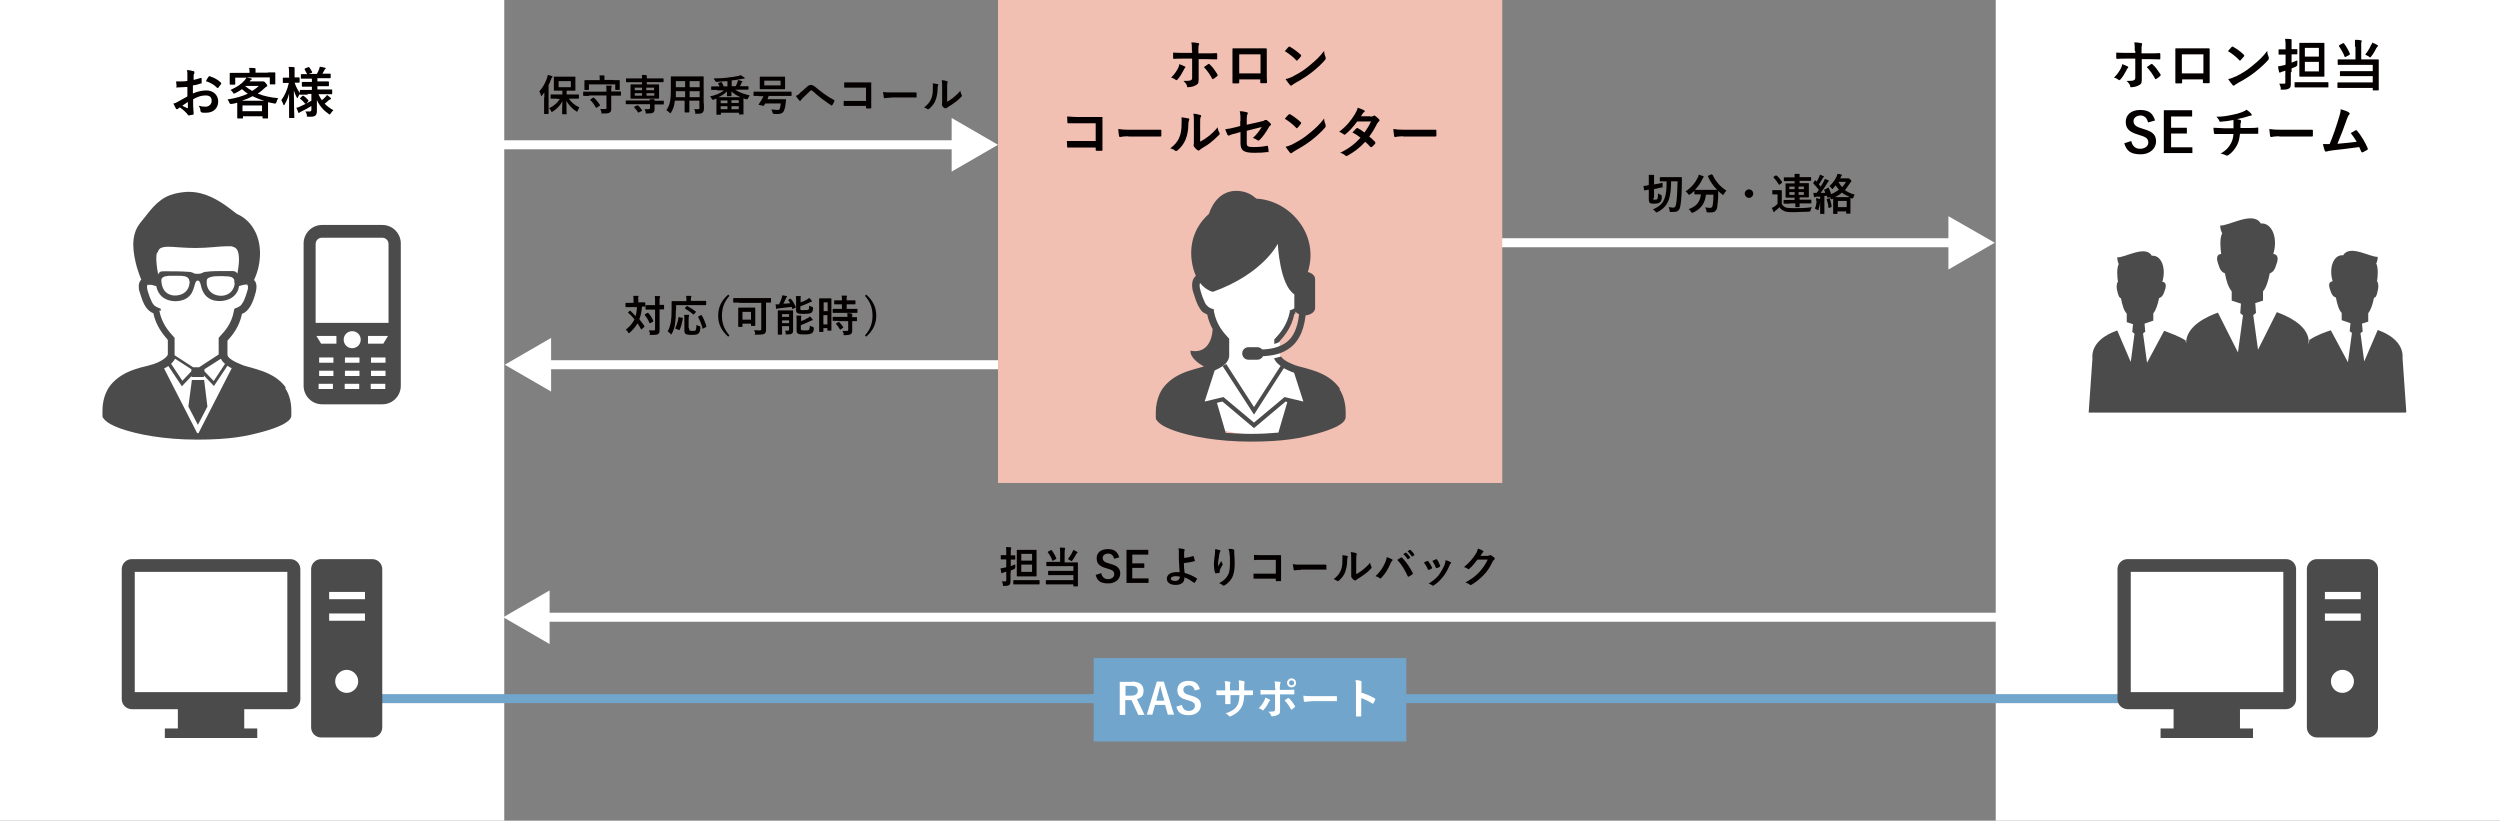 <?xml version="1.0" encoding="UTF-8"?>
<svg id="_レイヤー_2" xmlns="http://www.w3.org/2000/svg" version="1.1" viewBox="0 0 998 327.6">
  <rect x="0" y="0" width="998" height="327.6" fill="#808080" stroke="none"/>
  <!-- Generator: Adobe Illustrator 29.1.0, SVG Export Plug-In . SVG Version: 2.1.0 Build 142)  -->
  <defs>
    <style>
      .st0 {
        stroke: #fff;
      }

      .st0, .st1, .st2 {
        fill: none;
        stroke-miterlimit: 10;
        stroke-width: 3.6px;
      }

      .st3 {
        fill: #4c4b4c;
      }

      .st4 {
        fill: #040000;
      }

      .st5 {
        fill: #71a5cc;
      }

      .st1 {
        stroke: #71a5cc;
      }

      .st6 {
        fill: #fff;
      }

      .st7 {
        fill: #f2bfb3;
      }

      .st8 {
        fill: #9cc1b1;
      }

      .st2 {
        stroke: #9cc1b1;
      }
    </style>
  </defs>
  <g id="_レイヤー_1-2">
    <g>
      <g>
        <path class="st4" d="M403.4,228.5v3.4c0,.8-.1,1.3-.5,1.6s-.8.4-1.9.4-.6-.2-.6-.5c-.1-.5-.3-1-.5-1.3h1.4q.4,0,.4-.5v-3.4l-.9.3c-.3.1-.5.2-.6.2,0,0-.2.1-.3.1s-.2,0-.2-.2c-.1-.5-.2-1.1-.3-1.7.5,0,1-.2,1.6-.3.2,0,.5-.1.7-.2v-3.1h-2q-.2,0-.2-.2v-1.3q0-.2.2-.2h2v-.8c0-1.1,0-1.6-.1-2.4.6,0,1.2,0,1.8.1.2,0,.3.1.3.2s0,.2-.1.4-.1.6-.1,1.7v.9h1.6q.2,0,.2.2v1.3q0,.2-.2.2h-1.6v2.6c.6-.2,1.2-.5,1.8-.7v1.2c0,.4-.2.6-.5.7-.4.2-.8.4-1.3.5v.9h0ZM407,233.3h-2.3c-.1,0-.2,0-.2-.2v-1.3q0-.2.2-.2h10.1q.2,0,.2.2v1.3q0,.2-.2.2h-7.8ZM411.5,219.5h2.1q.2,0,.2.2v10.2q0,.2-.2.2h-7.5q-.2,0-.2-.2v-10.2q0-.2.2-.2h5.4ZM407.7,221.1v2.7h4.3v-2.7h-4.3ZM412,225.4h-4.3v2.9h4.3v-2.9Z"/>
        <path class="st4" d="M423.2,220.7c0-.9,0-1.4-.1-2.1.6,0,1.3,0,1.9.1.2,0,.2.1.2.2s0,.2-.1.4c0,.2-.1.5-.1,1.4v3.8h5.1q.2,0,.2.2v9.2c0,.1,0,.2-.2.2h-1.4q-.2,0-.2-.2v-.6h-10.8q-.2,0-.2-.2v-1.3q0-.2.2-.2h10.8v-2h-9.9q-.2,0-.2-.2v-1.3q0-.2.2-.2h9.9v-1.9h-10.6q-.2,0-.2-.2v-1.3q0-.2.2-.2h5.3v-3.8h0v.2ZM419.5,219.6q.2-.1.3,0c.7.9,1.4,2.1,1.9,3.3q0,.2-.2.3l-1.1.6c-.2.1-.3.1-.3,0-.4-1.2-1.1-2.4-1.8-3.3-.1-.1,0-.2.1-.3l1.1-.6h0ZM428.2,220.2c.1-.2.2-.4.2-.7.5.2,1.1.5,1.6.8.1,0,.2.1.2.2s0,.1-.2.2c-.1,0-.2.2-.3.4-.5.9-1,1.8-1.6,2.6-.2.2-.2.3-.3.3s-.2,0-.4-.2c-.4-.2-.8-.5-1.1-.6.8-1,1.5-2.1,1.9-3.1h0Z"/>
        <path class="st4" d="M444.8,223.2c-.3-1.4-1.1-2.2-2.4-2.2s-2.2.7-2.2,1.7.5,1.7,2.4,2.2l.7.2c3,.8,3.9,2,3.9,3.9s-1.6,3.9-4.8,3.9-4.4-1.1-5-3.4l2.2-.7c.3,1.5,1.3,2.4,2.7,2.4s2.5-.8,2.5-1.9-.4-1.7-2.6-2.3l-.7-.2c-2.8-.8-3.7-1.9-3.7-4s1.6-3.6,4.4-3.6,3.9,1.1,4.6,3.3l-2.2.6h.2Z"/>
        <path class="st4" d="M458.4,221.4h-6.4v3.5h4.8v1.8h-4.8v4.2h6.5v1.8h-8.8v-13.2h8.7v1.8h0Z"/>
        <path class="st4" d="M476.4,222.3c.1,0,.2,0,.2.1.1.4.3,1,.4,1.4q0,.2-.1.2c-1.4.4-2.9.6-4.3.8,0,1.4.1,2.3.3,3.9,1.8.5,3.3,1.2,4.9,2.2.1,0,.1.1,0,.3-.2.5-.6,1.1-.9,1.4s-.1.1-.3,0c-1.3-.9-2.3-1.6-3.8-2.1v.4c0,1.5-1.2,2.6-3.4,2.6s-3.6-.9-3.6-2.5,1.6-2.6,3.7-2.6,1,0,1.4,0c-.2-2.2-.2-3.8-.3-5.5v-2.4c0-.6,0-1.1-.2-1.6.7,0,1.5.1,2.2.3.2,0,.3.1.3.3v.2c-.1.2-.2.5-.2.9v2.1c1.4-.1,2.7-.4,3.9-.8h0l-.2.4ZM471,230.2c-.6-.1-1.1-.2-1.6-.2-1.2,0-2,.4-2,1s.7.9,1.8.9,1.8-.8,1.8-1.5v-.2h0Z"/>
        <path class="st4" d="M486.9,219.6c.2,0,.3.2.3.3s0,.2-.1.3-.2.4-.3.8c-.2,1.2-.4,2.4-.5,3.2v1.9c.4-.7.7-1.3,1.2-2.2.1.5.3.8.5,1.1,0,.1.1.2.1.3s0,.3-.2.4c-.4.7-.8,1.4-1,2.2v.5q0,.2-.2.3c-.2,0-.9.1-1.4.2-.1,0-.2-.1-.2-.2-.3-.7-.5-2-.5-3.4s.2-2.5.4-4.2c0-.6.1-1.2.1-1.9.8.1,1.4.3,1.9.5h0ZM492.4,219.4c.3,0,.4.2.3.5v.8c.1,1.6.2,3.2.2,4.4,0,2.4-.4,4.5-1.3,5.9-.7,1.1-1.7,2.1-2.8,2.7-.1,0-.2.1-.3.1s-.2,0-.4-.2c-.4-.3-.9-.6-1.4-.8,1.4-.8,2.2-1.4,2.9-2.3,1-1.3,1.4-2.7,1.4-5.4s0-3-.2-4.1c0-.8-.2-1.3-.4-1.9.8,0,1.4,0,1.9.2h0Z"/>
        <path class="st4" d="M509.2,223.5h-5.9c-1.2,0-2,0-2.5.1q-.2,0-.2-.3v-1.8c1,.1,1.6.1,2.8.1h7.7c.3,0,.4,0,.3.3v9.9q0,.2-.3.2h-1.5q-.3,0-.3-.3v-.7h-8.7c-.1,0-.2,0-.2-.2v-1.8h8.9v-5.6h-.1Z"/>
        <path class="st4" d="M519.3,227.5c-1.7,0-2.3.2-2.5.2s-.3-.1-.4-.4c0-.4-.2-1.2-.3-2.1,1.1.2,2,.2,3.7.2h9.4q.3,0,.3.2v1.6c0,.2,0,.3-.3.2h-9.9Z"/>
        <path class="st4" d="M537.8,221.9c.3,0,.3.3.2.5-.2.4-.2.8-.2,1.2,0,2.1-.4,3.7-.9,5-.4,1-1.2,2.1-2.4,3.2-.2.1-.3.2-.4.2s-.2,0-.3-.1c-.4-.3-.8-.5-1.4-.7,1.3-1,2.2-2,2.8-3.4.5-1.2.7-2.1.7-4.8s0-.9-.2-1.4c1,.1,1.8.2,2.2.4h0ZM541.6,229.1c.8-.4,1.6-1,2.4-1.6,1-.8,2-1.7,3-2.9,0,.6.2,1.2.5,1.7v.3c0,.1,0,.2-.2.4-.8.9-1.6,1.6-2.5,2.2-.9.7-1.8,1.3-3,2q-.3.2-.5.4s-.2.1-.3.1-.2,0-.4-.1c-.4-.2-.8-.7-1-1,0-.1-.2-.2-.2-.4v-.2c0-.2,0-.4,0-1.3v-5.3c0-1.5,0-2.2-.2-3,.7,0,1.6.2,2.1.4.2,0,.3.1.3.3s0,.2,0,.4c-.2.3-.2.7-.2,1.9v5.7h.3Z"/>
        <path class="st4" d="M552.8,224.9c.5-1,.7-1.9.8-2.5.9.3,1.6.6,2.1.9.2,0,.2.2.2.3s0,.2-.2.3c-.2.2-.3.4-.6,1-1,2.3-2,4-3.6,5.7-.2.2-.3.3-.5.3s-.2,0-.4-.2c-.3-.3-.9-.5-1.5-.7,1.8-1.6,3-3.5,3.7-5.1h0ZM559.2,222.6h.2c0-.1.2-.1.3,0,1.8,1.9,3.3,4.1,4.3,6.2v.2c0,0,0,.2-.2.3-.3.2-.9.6-1.4.9-.2.1-.3,0-.4-.1-1.3-2.8-2.5-4.8-4.2-6.6.6-.4,1.1-.7,1.4-.9h0ZM561.1,220.6h.2c.5.4,1.1,1.1,1.6,1.8v.3l-.7.5h-.3c-.5-.8-1-1.4-1.7-2l.9-.6h0ZM562.7,219.5h.3c.6.5,1.2,1.2,1.6,1.8v.3l-.7.5c0,.1-.2,0-.3,0-.5-.7-1-1.4-1.7-2l.8-.6h0Z"/>
        <path class="st4" d="M569.8,224c.2,0,.3,0,.4.1.6.8,1.1,1.6,1.5,2.5v.2q0,.1-.2.2c-.4.2-.7.4-1.1.5-.2,0-.3,0-.4-.2-.4-1-.9-1.9-1.6-2.7.6-.3,1-.5,1.3-.7h0ZM579.1,224.3c0,.1.2.2.2.3s0,.2-.2.3c-.2.2-.4.6-.5.9-.7,1.7-1.6,3.3-2.6,4.5-1.1,1.4-2.1,2.3-3.5,3.3,0,.1-.3.2-.4.2s-.2,0-.3-.1c-.4-.3-.8-.5-1.5-.7,2-1.3,3.1-2.2,4.1-3.5.8-1.1,1.8-2.8,2.3-4.1.2-.6.3-1,.4-1.8.7.2,1.5.5,1.9.8h0ZM573.2,223.2c.2,0,.3,0,.4.1.5.6,1,1.7,1.3,2.5q0,.3-.2.5c-.3.2-.7.4-1.2.5q-.2,0-.3-.2c-.4-1-.8-1.8-1.4-2.7.7-.3,1.1-.5,1.4-.6h0Z"/>
        <path class="st4" d="M594,221.8c.4,0,.7,0,.8-.2h.2c.1,0,.2,0,.3.1.4.3.8.6,1.2.9.2.1.2.3.2.4s0,.2-.2.4-.4.4-.6.7c-1.1,2.3-2.2,4-3.4,5.2-1.5,1.6-3.5,3.3-5.2,4.2h-.3c0,0-.2,0-.4-.2-.4-.3-1-.6-1.6-.8,2.7-1.5,4-2.5,5.7-4.3,1.3-1.5,2.1-2.6,3.2-4.8h-4.1c-1.4,1.8-2.2,2.8-3.2,3.6,0,.1-.2.2-.4.2s-.2,0-.2-.1c-.4-.3-1-.6-1.6-.7,2.2-1.8,3.5-3.4,4.6-5.1.6-.9.8-1.5,1-2.3,1,.3,1.6.6,2,.9,0,0,.2.2.2.3s0,.2-.2.3-.3.3-.4.5c-.2.3-.4.5-.6.9h3.1,0Z"/>
      </g>
      <g>
        <path class="st4" d="M460.4,50.1q0,0-.1.2c-.1.1-.5,0-1.9.4l-1.6.3v3.8c0,.4,0,.6.2.7.1,0,.5,0,.9,0s.9,0,1-.2c.4-.3.5-.8.5-2.2.2,0,.4.3.6.4.2,0,.3.2.3.4-.1,1.4-.3,1.8-.8,2.1-.4.3-1,.4-1.7.4s-1.1,0-1.4-.2-.5-.5-.5-1.2v-3.9c-1.4.3-1.8.4-1.9.4s-.1,0-.1,0v-.7q-.1,0,0,0c.1,0,.5,0,1.9-.3h.2v-1.8c0-1.2,0-1.9-.1-2.3h1c.1,0,.2,0,.2,0s0,.2-.1.3c0,.2-.1.6-.1,1.8v1.6l1.5-.3c1.3-.3,1.7-.4,1.8-.4h.1v.7h.1ZM465.6,47.2h2.1q.1,0,.1,0v1.4c0,3.4-.2,6.6-.6,8.6-.3,1.8-1,2.4-2.2,2.4h-1.3c-.2,0-.3,0-.3-.3,0-.3-.1-.6-.2-.8.8,0,1.2.2,1.8.2s1.1-.5,1.3-1.7c.3-1.9.5-5.1.6-8.9h-3.1c0,2.4-.1,4.8-.9,6.8-.9,2.2-2.4,3.7-4.6,4.8h-.3q0,0-.2-.2c-.2-.2-.4-.4-.7-.5,2.6-1.1,4.1-2.6,4.9-4.6.7-1.9.8-4,.8-6.5h-2.6q-.1,0-.1,0v-.7s0,0,.1,0h5.6-.2Z"/>
        <path class="st4" d="M476.1,46.8c-.1,0-.2.2-.3.3-1.3,2.7-2.8,4.4-5.1,6-.1,0-.2,0-.2,0,0,0-.1,0-.2-.2-.2-.2-.4-.4-.6-.5,2.4-1.4,4.1-3.6,5-5.6.1-.3.2-.6.3-1,.4,0,.8.3,1,.4.1,0,.2,0,.2.2s0,0-.1.2h0ZM479.1,52.1h2.2q.1,0,.1,0v1.7c0,1.3-.1,2.4-.4,4-.2,1.1-.7,1.8-2,1.8h-1.3c-.2,0-.3,0-.4-.4,0-.3-.2-.6-.3-.8.8,0,1.2.2,1.8.2s1.1-.3,1.2-1.2c.2-1.1.3-2.5.4-4.6h-3.6c-.2,3.3-1.9,5.6-4.8,7h-.2s-.1,0-.2-.2-.3-.4-.5-.5c3-1.2,4.6-3.2,4.8-6.3h-2.8s-.1,0-.1,0v-.7q0,0,.1,0h6.2-.2ZM478.9,46h.3c1.1,2.6,3.1,4.8,5.6,6.3-.2,0-.4.4-.6.6s-.1.2-.2.2-.1,0-.2,0c-2.5-1.8-4.3-4-5.5-6.6q0,0,.1-.2l.5-.3h0Z"/>
        <path class="st4" d="M494.6,52.9c0,.7-.6,1.3-1.3,1.3s-1.3-.6-1.3-1.3.6-1.3,1.3-1.3,1.3.6,1.3,1.3Z"/>
        <path class="st4" d="M505.5,56.8c.3.8.7,1.2,1.4,1.6.6.3,1.7.4,3.2.4s4.4,0,6.7-.3c-.2.2-.3.4-.3.7s0,.3-.4.3c-2.1,0-4.1.2-5.7.2s-3.2,0-4-.5c-.7-.3-1.2-.8-1.5-1.6-.5.6-1,1-1.7,1.5-.2.2-.3.3-.4.3,0,0-.1.2-.2.2s-.1,0-.2-.2c-.2-.2-.3-.5-.5-.8.4-.2.7-.3,1-.6.5-.3,1-.8,1.4-1.3v-4h-2.2q-.1,0-.1,0v-.7q0,0,.1,0h3s.1,0,.1,0v4.8h.3ZM503.3,46.4c.1,0,.2,0,.3,0,.6.7,1.2,1.4,1.8,2.2,0,0,0,0-.1.3l-.4.3q-.2,0-.3,0c-.6-.9-1.1-1.6-1.8-2.3-.1,0,0,0,0-.3l.4-.3h.1ZM516.3,56.4q0,0,0,0h-4.7v1.7q0,0-.1,0h-.7q-.1,0-.1,0v-1.7h-4.4q0,0-.1,0v-.6q0,0,.1,0h4.4v-1.3h-3.4q-.1,0-.1,0v-4.9q0,0,.1,0h3.4v-1.2h-4.2s-.1,0-.1,0v-.6q0,0,.1,0h4.2c0-.7,0-1.1-.1-1.6h1c.1,0,.2,0,.2,0v.3c0,.2-.1.5-.1,1.1h4.5s0,0,0,0v.6q0,0,0,0h-4.5v1.2h3.5q0,0,0,0v4.9c0,.2,0,0,0,0h-3.5v1.3h4.7q0,0,0,0v.6h-.1ZM510.7,50.2h-2.6v1.3h2.6v-1.3ZM510.7,52.2h-2.6v1.5h2.6v-1.5ZM514.3,50.2h-2.8v1.3h2.8v-1.3ZM514.3,52.2h-2.8v1.5h2.8v-1.5Z"/>
        <path class="st4" d="M522.9,50.8h.3c.5.9.8,1.6,1.1,2.6q0,0-.2.2h-.3q-.2.2-.3,0l-.2-.5h-1.4v6.8s0,0,0,0h-.7q0,0,0,0v-6.5c-.6,0-1.1,0-1.7,0-.3,0-.5,0-.6,0h-.2q-.1,0-.2-.2c0-.2,0-.5,0-.9h1.2c.4-.5.8-1.1,1.2-1.6-.7-.9-1.5-1.8-2.3-2.5v-.3l.3-.3q0,0,.2,0l.6.6c.5-.7.9-1.5,1.2-2.1.2-.3.2-.6.3-.8.3,0,.6.3.8.4s.2,0,.2.2,0,0,0,.2c0,0-.2.2-.3.3-.5.9-1,1.6-1.5,2.4.4.4.7.8,1.1,1.2.4-.7.8-1.3,1.2-2,.2-.4.3-.7.5-1,.3,0,.6.2.8.4,0,0,0,0,0,.2s0,0,0,.2c-.2,0-.3.3-.5.7-.9,1.5-1.8,2.8-2.7,4,.8,0,1.7,0,2.6-.2-.2-.4-.3-.8-.6-1.3q0,0,.2-.2h.3v-.2ZM520.1,55.1s0,.3-.2.6c0,.8-.3,1.9-.7,3q0,.2-.2.2c-.2,0,0,0-.2,0,0,0-.3-.2-.5-.3.5-1.1.7-2.1.8-3v-1c.3,0,.7,0,.8.2s.2,0,.2,0v.2h0ZM523.2,54.6h.2c.3.9.7,2.1.9,3.1,0,0,0,.2-.2.2h-.4c-.2.2-.3.2-.3,0,0-1.1-.4-2.3-.8-3.2q0,0,.2-.2h.4ZM530.4,47.4h.5c0,0,.2,0,.4.3.2.2.3.3.3.4s0,.2,0,.2-.2,0-.3.4c-.6,1.1-1.3,2-2,2.9,1.2,1,2.5,1.8,4,2.3,0,.2-.3.3-.4.6,0,.2,0,.3-.2.3h-.2c-1.4-.7-2.7-1.4-3.8-2.5-1,1-2.2,1.8-3.8,2.6h-.2s0,0-.2-.3c0-.2-.2-.3-.4-.5,1.6-.7,2.9-1.5,4-2.6-.6-.7-1.2-1.4-1.6-2.3-.4.6-.9,1.2-1.5,1.7l-.2.2s0,0-.2-.2c0-.2-.3-.3-.5-.4,1.5-1.2,2.3-2.7,2.8-4,0-.3.2-.6.2-.9.4,0,.6,0,.9.2,0,0,.2,0,.2.2s0,0,0,.2c0,0-.2.2-.3.4s-.2.5-.3.7h3.1-.1ZM531.4,57.3v2.7q0,.1,0,0h-.7q0,0,0,0v-.9h-4v.9q0,0,0,0h-.7q0,0,0,0v-5.6q0-.1,0,0h5.8q0,0,0,0v2.9h-.2ZM530.5,55.2h-4v3.1h4v-3.1ZM526.9,48.2v.2c.3.9.9,1.8,1.6,2.5.7-.8,1.3-1.7,1.8-2.7h-3.4,0Z"/>
      </g>
      <g>
        <g>
          <path class="st4" d="M217.3,39v-2.1c-.3.4-.6.8-.9,1.2-.1,0-.2.2-.3.2s-.1,0-.2-.3c-.1-.6-.4-1.1-.6-1.5,1.4-1.6,2.4-3.4,3.1-5.4.1-.4.2-.8.3-1.2.6.1,1.2.3,1.6.5.2,0,.3.1.3.2s0,.2-.2.3c-.1,0-.2.2-.4.7-.3.8-.6,1.6-1,2.4v11.3q0,.2-.2.2h-1.4c-.1,0-.2,0-.2-.2v-6.4h0ZM222.4,39.4h-2.4q-.2,0-.2-.2v-1.3q0-.2.2-.2h4.5v-1.5h-3.2q-.2,0-.2-.2v-5.2q0-.2.2-.2h8.2q.2,0,.2.2v5.2q0,.2-.2.2h-3.3v1.5h4.7q.2,0,.2.2v1.3q0,.2-.2.2h-3.8c1,1.5,2.2,2.5,4.2,3.5-.3.4-.5.8-.7,1.3-.1.2-.1.4-.2.4s-.2,0-.4-.2c-1.6-1-2.9-2.4-3.9-4.1,0,2.1.1,4.5.1,5.1s0,.2-.2.2h-1.4q-.2,0-.2-.2c0-.6,0-2.9.1-5-.8,1.6-2.1,3-3.8,4.1-.2,0-.3.2-.4.2s-.2,0-.3-.4c-.2-.4-.5-.8-.8-1.1,2-1,3.3-2.1,4.3-3.7h-1.2,0ZM227.9,32.4h-4.9v2.4h4.9v-2.4Z"/>
          <path class="st4" d="M235.2,38.3h-2.2q-.2,0-.2-.2v-1.3q0-.2.2-.2h9.1c0-1.1,0-1.6-.1-2.4.6,0,1.3,0,1.9,0,.2,0,.3,0,.3.2s0,.2-.1.4-.1.5-.1,1.7h3.7q.2,0,.2.2v1.3q0,.2-.2.2h-3.7v5.2c0,.8-.1,1.2-.6,1.5-.3.3-1.1.4-2.6.4s-.5,0-.7-.5c-.1-.5-.3-1-.5-1.3h1.9c.5,0,.6,0,.6-.5v-4.9h-6.9,0ZM244.9,32h2.3q.2,0,.2.2v3.5q0,.2-.2.2h-1.4q-.2,0-.2-.2v-2h-10.5v2q0,.2-.2.2h-1.4q-.2,0-.2-.2v-3.5q0-.2.2-.2h5.9v-.3c0-.8,0-1.2-.1-1.6h1.8q.2,0,.2.2v1.6h3.9-.3ZM236.7,39c.2,0,.2,0,.4,0,.8.7,1.7,1.8,2.4,2.9.1.2,0,.2-.1.3l-1.2.8h-.2s-.1,0-.1,0c-.6-1.1-1.4-2.3-2.2-3-.1,0-.1-.2,0-.3l1-.7h0Z"/>
          <path class="st4" d="M259.4,40.4c0-.3,0-.5-.1-.8.6,0,1.3,0,1.8,0,.1,0,.2,0,.2.2v.4h3.5q.2,0,.2.2v1.1q0,.2-.2.2h-3.5v2c0,.6-.2,1-.6,1.3-.4.2-.9.3-2.3.3s-.5,0-.6-.4c-.1-.5-.3-1-.5-1.3h1.5c.5,0,.7-.2.7-.5v-1.5h-9.5q-.2,0-.2-.2v-1.1q0-.2.2-.2h9.5v.2ZM254.3,39.4h-2.4q-.2,0-.2-.2v-5.3q0-.2.2-.2h4.4v-.9h-6.2q-.2,0-.2-.2v-1.1q0-.2.2-.2h6.2c0-.6,0-1-.1-1.4.6,0,1.2,0,1.8.1.1,0,.2,0,.2.2v1.1h6.5q.2,0,.2.2v1.1q0,.2-.2.2h-6.5v.9h4.7q.2,0,.2.2v5.3q0,.2-.2.2h-8.6ZM254.3,42.1h.4c.6.5,1.1,1.2,1.6,1.9.1.2,0,.2-.1.3l-1.2.6q-.2,0-.3,0c-.4-.8-1-1.4-1.5-2q-.1-.2,0-.3l1.1-.5h0ZM256.3,36v-1h-2.9v1h2.9ZM256.3,38.2v-1h-2.9v1h2.9ZM258,35v1h3.1v-1h-3.1ZM261.2,37.2h-3.1v1h3.1v-1Z"/>
          <path class="st4" d="M281,41.3v2.3c0,.6-.2,1-.6,1.4-.3.3-.8.4-2.2.4s-.6-.2-.6-.5c-.1-.5-.3-.9-.5-1.3h1.6c.6,0,.5-.2.5-.6v-2.8h-4v4.5q0,.2-.2.2h-1.5q-.2,0-.2-.2v-4.5h-3.9c-.2,2.1-.7,3.4-1.5,4.7-.1.2-.2.3-.3.3s-.2,0-.4-.3c-.4-.4-.8-.7-1.2-.9,1.2-1.6,1.8-3.6,1.8-7.7v-5.6q0-.2.2-.2h12.7q.2,0,.2.2v10.3h0v.3ZM273.5,38.8v-2.4h-3.7v2.4h3.8,0ZM273.5,34.8v-2.4h-3.7v2.4h3.7ZM275.3,32.4v2.4h4v-2.4h-4ZM279.3,38.8v-2.4h-4v2.4h4Z"/>
          <path class="st4" d="M286.3,35.9h-2.2q-.2,0-.2-.2v-1q0-.2.2-.2h3.1c-.1-.4-.3-.8-.5-1.1-.1-.2,0-.2.2-.3l.9-.3h.3c.3.5.6,1.1.8,1.7h1.5v-2.1c-1.5,0-2.8.2-4.2.3-.3,0-.5,0-.7-.4-.2-.4-.4-.7-.6-1,2.4,0,4.1-.1,6-.4,1.3-.1,2.4-.3,3.4-.5.6-.1,1-.2,1.4-.4.5.3,1,.6,1.4.9.1.1.2.2.2.3s-.1.2-.3.2-.5,0-.9.1c-1.1.2-2.5.5-4,.6v2.3h1.6c.3-.5.5-1.1.7-1.6.1-.3.1-.5.2-.8.6,0,1,.2,1.6.4.1,0,.2,0,.2.2s0,.2-.2.2-.2.2-.2.4c-.2.4-.4.8-.6,1.2h3.2q.2,0,.2.2v1q0,.2-.2.2h-5.1c1.6,1.1,3.4,1.7,5.8,2.3-.2.3-.5.7-.6,1-.2.3-.2.5-.4.5h-.4c-.4,0-.8-.2-1.1-.4v6.3q0,.2-.2.2h-1.4q-.2,0-.2-.2v-.5h-7.2v.6q0,.2-.2.2h-1.4q-.2,0-.2-.2v-6.2c-.4,0-.7.3-1.1.4h-.4c-.1,0-.2,0-.4-.4-.2-.4-.4-.7-.7-.9,2.3-.5,4.1-1.2,5.6-2.4h-2.7v-.2ZM295.6,38.8c-1.4-.6-2.7-1.4-3.6-2.3v1.7q0,.2-.2.2h-1.4c-.1,0-.2,0-.2-.2v-1.7c-1,1-2.1,1.7-3.4,2.3h8.8ZM287.7,41.2h2.7v-1.1h-2.7v1.1ZM290.4,43.6v-1.2h-2.7v1.2h2.7ZM292,40v1.1h2.9v-1.1h-2.9ZM294.9,43.6v-1.2h-2.9v1.2h2.9Z"/>
          <path class="st4" d="M303.1,38.3h-2.1q-.2,0-.2-.2v-1.3q0-.2.2-.2h14.8q.2,0,.2.2v1.3q0,.2-.2.2h-8.9c-.2.4-.4.8-.5,1.3h7.2q.2,0,.2.2l-.2,1.7c-.1,1.1-.3,1.9-.6,2.6-.4,1-1.2,1.4-2.4,1.4h-1.5c-.4,0-.6-.2-.7-.6-.1-.4-.3-.9-.5-1.2.9,0,1.6.2,2.4.2s.8,0,1-.6.3-1.2.4-2h-6.2c-.2.3-.4.6-.6.9,0,0-.1.2-.4,0l-1.4-.3c-.3,0-.3,0-.2-.3.7-1,1.4-2.1,1.9-3.2h-1.9l.2-.2ZM310.9,30.6h2.3q.2,0,.2.2v4.6q0,.2-.2.2h-9.7q-.2,0-.2-.2v-4.6q0-.2.2-.2h7.4ZM311.6,32.2h-6.5v1.9h6.5v-1.9Z"/>
          <path class="st4" d="M319.2,37.2c.6-.4,1.8-1.5,3-2.6.6-.5,1-.7,1.5-.7s.9.2,1.5.6c1.3,1,2,1.7,3.7,2.9,1.5,1.1,2.7,1.8,4,2.5.2,0,.2.2.2.4-.2.5-.5,1.2-.8,1.6,0,0-.1.2-.2.2h-.2c-.8-.5-2.7-1.8-3.7-2.6-1.2-.9-2.5-2-3.6-3-.3-.3-.5-.4-.8-.4s-.4.2-.6.4c-.8.8-2.1,2-2.9,2.8-.3.4-.5.5-.6.8,0,0-.2.2-.3.2s-.2,0-.3-.2c-.4-.4-1-1.2-1.4-1.8.5-.2.9-.5,1.5-.9h0v-.2Z"/>
          <path class="st4" d="M345.6,35h-8.4q-.2,0-.2-.3v-1.8c1,0,1.6,0,2.8,0h7.7c.3,0,.4,0,.3.3v9.9q0,.2-.3.2h-1.5q-.3,0-.3-.3v-.7h-8.7c-.1,0-.2,0-.2-.2v-1.8h8.9v-5.6h0v.2Z"/>
          <path class="st4" d="M355.7,39c-1.7,0-2.3.2-2.5.2s-.3,0-.4-.4c0-.4-.2-1.2-.3-2.1,1.1.2,2,.2,3.7.2h9.4q.3,0,.3.2v1.6c0,.2,0,.3-.3.2h-9.9Z"/>
          <path class="st4" d="M374.3,33.5c.3,0,.3.3.2.5-.2.4-.2.8-.2,1.2,0,2.1-.4,3.7-.9,5-.4,1-1.2,2.1-2.4,3.2-.2,0-.3.2-.4.2s-.2,0-.3,0c-.4-.3-.8-.5-1.4-.7,1.3-1,2.2-2,2.8-3.4.5-1.2.7-2.1.7-4.8s0-.9-.2-1.4c1,0,1.8.2,2.2.4h-.1ZM378,40.7c.8-.4,1.6-1,2.4-1.6,1-.8,2-1.7,3-2.9,0,.6.2,1.2.5,1.7,0,0,.1.2.1.3s0,.2-.2.4c-.9.9-1.6,1.6-2.5,2.2-.9.7-1.8,1.3-3,2q-.3.2-.5.4c-.1,0-.2,0-.3,0s-.2,0-.4,0c-.4-.2-.8-.7-1-1q-.1-.2-.1-.4v-.2c.1-.2.1-.4.1-1.3v-5.3c0-1.5,0-2.2-.2-3,.7,0,1.6.2,2.1.4.2,0,.3.2.3.3s0,.2-.1.4c-.1.3-.1.7-.1,1.9v5.7h0Z"/>
        </g>
        <g>
          <line class="st0" x1="200.3" y1="57.8" x2="383" y2="57.8"/>
          <polygon class="st6" points="379.9 68.5 398.4 57.8 379.9 47.1 379.9 68.5"/>
        </g>
      </g>
      <g>
        <line class="st0" x1="901" y1="246.4" x2="216.2" y2="246.4"/>
        <polygon class="st6" points="219.4 235.7 200.9 246.4 219.4 257.1 219.4 235.7"/>
      </g>
      <g>
        <line class="st2" x1="431.7" y1="73.1" x2="550.1" y2="73.1"/>
        <polygon class="st8" points="547 83.8 565.4 73.1 547 62.5 547 83.8"/>
      </g>
      <g>
        <g>
          <path class="st4" d="M251.4,124.1h.3c.7.7,1.4,1.4,2,2.1.3-.9.5-2,.6-3.6h-4.4q-.2,0-.2-.2v-1.3q0-.2.2-.2h3v-1.1c0-.8,0-1.2-.1-1.7.6,0,1.2,0,1.8,0,.2,0,.3,0,.3.2s0,.2-.1.3,0,.4,0,1v1.1h2.6q.2,0,.2.2v1.3q0,.2-.2.2h-1.1c-.2,2.1-.5,3.7-1.1,5,.7.9,1.4,1.8,2,2.7.1.1.1.2,0,.4l-1,.9s-.1.1-.2.1,0,0-.1-.1c-.4-.8-.9-1.5-1.4-2.3-.8,1.4-2,2.7-3.1,3.7-.2.1-.3.2-.4.2s-.2-.1-.3-.4c-.2-.4-.6-.7-.9-1,1.5-1.2,2.5-2.2,3.5-4.1-.7-.9-1.6-1.8-2.5-2.6-.1,0-.1-.2,0-.3l.9-.8h0l-.3.2ZM258.5,124.9h.3c.8.9,1.5,2,2,3.2q0,.2-.1.3l-1.1.6q-.2.1-.3,0c-.5-1.2-1.1-2.3-1.9-3.2-.1-.2,0-.2,0-.3l1-.6h.1ZM263.3,128.3v3.4c0,.9-.1,1.2-.5,1.6-.4.3-1,.4-2.7.4s-.5,0-.6-.5-.3-.9-.5-1.3h1.9c.5,0,.6-.1.6-.5v-7.8h-3.6q-.2,0-.2-.2v-1.4q0-.2.2-.2h3.6v-1.2c0-1.1,0-1.6-.1-2.4h1.8c.2,0,.3,0,.3.2s0,.2-.1.4c-.1.2-.1.6-.1,1.7v1.2h1.6q.2,0,.2.2v1.4q0,.2-.2.2h-1.6v4.7h0Z"/>
          <path class="st4" d="M269.8,123.8c0,2.4-.1,3.9-.3,5.4-.2,1.5-.6,2.7-1.3,4-.1.2-.2.3-.3.3s-.2,0-.3-.3c-.4-.4-.8-.8-1.1-.9.7-1.1,1-2.3,1.3-3.8.2-1.2.3-2.6.3-5v-3.1q0-.2.2-.2h5.7v-.7c0-.5,0-.9-.1-1.4h1.8c.2,0,.3,0,.3.2s0,.2-.1.3c0,0-.1.4-.1.7v.8h5.9q.2,0,.2.2v1.3q0,.2-.2.2h-11.8v2h0ZM272.4,126.7q.2,0,.2.3c-.3,1.8-.6,3.3-1.3,4.7,0,.1-.1.1-.4,0l-1.2-.5c-.2-.1-.2-.2-.1-.3.6-1.2,1-2.6,1.3-4.3q0-.2.3,0l1.1.3h.1ZM275.1,131c0,.6,0,.7.2.9.2.1.5.2,1.1.2s1,0,1.2-.2c.3-.3.4-.9.4-2.2.3.2.8.4,1.2.5.3,0,.4.3.4.6-.1,1.5-.4,2.1-1,2.5-.5.3-1.2.4-2.4.4s-2-.1-2.5-.4c-.3-.2-.5-.6-.5-1.5v-4.1c0-.7,0-1.5-.1-2,.5,0,1.2,0,1.7,0,.2,0,.3,0,.3.2s0,.2-.1.4-.1.6-.1,1.4v3.4h0l.2-.2ZM274.3,122.3c.1-.2.2-.2.3,0,1,.5,2.2,1.3,3.2,2.1,0,0,.1,0,.1,0s0,0-.1.2l-.8.9q-.2.2-.3,0c-1-.9-2.2-1.7-3.2-2.3q-.1,0,0-.3l.7-.8h0ZM280.8,131.2c-.2.1-.3.1-.3,0-.4-1.5-1-3.2-1.8-4.6q0-.2.1-.3l1-.5h.3c.8,1.3,1.5,3.1,1.9,4.5q0,.2-.2.3l-1.1.5h.1Z"/>
          <path class="st4" d="M291.2,118.1c-2.2,2.5-3,5-3,7.9s.8,5.4,3,7.9l-.5.5c-2.8-2.5-4-5.1-4-8.4s1.2-5.9,4-8.4l.5.5h0Z"/>
          <path class="st4" d="M295,120.8h-2.1q-.2,0-.2-.2v-1.4q0-.2.2-.2h14.7q.2,0,.2.2v1.4q0,.2-.2.2h-1.8v10.8c0,.7-.1,1.3-.6,1.6-.4.3-1.4.4-3.1.4s-.6-.2-.6-.5c-.1-.5-.3-1-.5-1.3.6,0,1.4.1,2.1.1s.8-.1.8-.6v-10.4h-9,.1ZM294.9,130.5q-.2,0-.2-.2v-7.3q0-.2.2-.2h6.4q.2,0,.2.2v6.9q0,.2-.2.2h-1.3q-.2,0-.2-.2v-.7h-3.4v1.1q0,.2-.2.2h-1.3ZM296.4,127.6h3.4v-3.1h-3.4v3.1Z"/>
          <path class="st4" d="M315.5,119.5h.4c.7.9,1.3,2,1.8,3q0,.2-.1.3l-1,.5c-.2,0-.2,0-.3,0l-.3-.8c-1.6.2-3.4.4-5.1.6-.3,0-.5,0-.7.2h-.2c-.1,0-.2,0-.2-.3,0-.5-.2-1-.2-1.5h1.4c.4-.8.8-1.8,1-2.4.1-.4.2-.7.3-1.2.7,0,1.1.2,1.6.3.2,0,.3,0,.3.2s0,.2-.2.3c0,0-.2.2-.3.5-.3.6-.6,1.4-1,2,.9,0,1.8,0,2.7-.2-.2-.4-.4-.7-.7-1.1-.1-.2,0-.2.1-.3l.8-.5h0v.4ZM316.6,129.5v2.3c0,.5,0,1-.4,1.3-.3.2-.6.4-1.9.4s-.6-.2-.6-.5-.2-.7-.3-1h1c.4,0,.6-.1.6-.5v-1.3h-2.8v3.2c0,.1,0,.2-.2.2h-1.3q-.2,0-.2-.2v-9.3q0-.2.2-.2h5.7q.2,0,.2.2v5.3h0ZM312.2,125.4v1.1h2.8v-1.1h-2.8ZM315,129v-1.1h-2.8v1.1h2.8ZM319.6,120.7c.9-.3,1.8-.7,2.5-1.1.4-.2.7-.5.9-.7.4.4.8.7,1,1.1.1,0,.1.2.1.3s-.1.2-.2.2c-.2,0-.4,0-.8.3-1,.5-2.3,1-3.6,1.5v1c0,.3,0,.4.3.5h1.3c.7,0,1.5,0,1.7-.3.2-.2.2-.5.2-1.5.3.2.8.4,1.2.5.3,0,.4.3.4.6-.1,1-.3,1.5-.8,1.8s-1.4.4-2.8.4-2.1,0-2.6-.3c-.4-.2-.6-.5-.6-1.1v-4c0-.7,0-1.2-.1-1.7.5,0,1.1,0,1.7,0,.2,0,.3,0,.3.2s0,.2-.1.3v1.7h0v.2ZM319.7,131.2c0,.3,0,.5.3.6.2,0,.6.1,1.4.1s1.4,0,1.6-.3.2-.7.3-1.6c.3.2.8.4,1.2.5q.4.1.4.6c-.1,1.1-.3,1.6-.8,1.9-.4.3-1.4.5-2.8.5s-2.2,0-2.7-.3c-.4-.2-.6-.6-.6-1.2v-4.3c0-.7,0-1.2-.1-1.7.5,0,1.1,0,1.7,0,.2,0,.3,0,.3.2s0,.2-.1.3v1.7c.9-.3,1.9-.8,2.6-1.2.4-.2.7-.5.9-.7.4.4.8.8,1,1.1.1.2.2.2.2.3s-.1.2-.3.2-.4.1-.8.3c-1.2.6-2.4,1.1-3.7,1.6v1.3h0Z"/>
          <path class="st4" d="M331.9,126.7v5.1q0,.2-.2.2h-1.2c-.1,0-.2,0-.2-.2v-.8h-1.6v1.3q0,.2-.2.2h-1.3q-.2,0-.2-.2v-13q0-.2.2-.2h4.5q.2,0,.2.2v7.3h0ZM328.8,120.7v3.5h1.6v-3.5h-1.6ZM330.3,129.5v-3.7h-1.6v3.7h1.6ZM334.9,124.9h-2.3q-.2,0-.2-.2v-1.2q0-.2.2-.2h3.5v-1.8h-2.9q-.2,0-.2-.2v-1.2q0-.2.2-.2h2.9c0-.9,0-1.3-.1-1.9.7,0,1.1,0,1.8,0,.2,0,.3,0,.3.2s0,.2-.1.4v1.3h3.3q.2,0,.2.2v1.2q0,.2-.2.2h-3.3v1.8h4.1q.2,0,.2.2v1.2q0,.2-.2.2h-7.2ZM334.9,128.1h-2.3q-.2,0-.2-.2v-1.2q0-.2.2-.2h5.7c0-.7,0-1.1-.1-1.5.6,0,1.3,0,1.7.2.2,0,.3,0,.3.2v1.2h1.7q.2,0,.2.2v1.2q0,.2-.2.2h-1.7v3.8c0,.6-.1,1.1-.6,1.4-.4.2-.9.4-2.2.4s-.5,0-.6-.5-.3-.9-.5-1.2h1.7c.6,0,.6-.1.6-.5v-3.4h-3.7ZM334.6,128.6q.2-.1.4,0c.6.6,1.1,1.2,1.6,1.9.1.1,0,.2,0,.3l-1,.7c-.1,0-.1.1-.2.1s0,0-.1-.1c-.5-.9-1-1.5-1.5-2.1-.1-.1-.1-.2,0-.3l1-.6h-.2Z"/>
          <path class="st4" d="M345.8,117.6c2.8,2.5,4,5.2,4,8.4s-1.2,5.9-4,8.4l-.5-.5c2.2-2.5,3-4.9,3-7.9s-.8-5.4-3-7.9l.5-.5h0Z"/>
        </g>
        <g>
          <line class="st0" x1="398.4" y1="145.6" x2="216.9" y2="145.6"/>
          <polygon class="st6" points="220 134.9 201.5 145.6 220 156.3 220 134.9"/>
        </g>
      </g>
      <g>
        <g>
          <path class="st4" d="M660,79.1c0,.3,0,.5.2.6,0,0,.4,0,.6,0,.4,0,.6,0,.7-.2.3-.2.3-.6.4-2.3.3.2.8.4,1.1.6q.4.2.4.6c0,1.6-.4,2.2-1,2.5-.4.3-1.1.4-1.9.4s-1.3,0-1.7-.2-.6-.6-.6-1.5v-3.9l-1.7.3q-.2,0-.2-.2l-.2-1.4q0-.2.2-.2c.2,0,.6,0,1.9-.3v-4.1c.7,0,1.2,0,1.8,0,.2,0,.3,0,.3.2v.4c0,.2,0,.5,0,1.6v1.6l1.3-.2c1.3-.2,1.8-.4,1.9-.4q.2,0,.2.2v1.4c.2.2,0,.2,0,.2-.2,0-.6,0-2,.4l-1.4.3v3.6h0l-.2-.2ZM667.1,72.4c0,2.7-.2,5.2-.9,7.3-.8,2.1-2.1,3.7-4.4,4.9-.2,0-.4.2-.5.2s-.2,0-.4-.3c-.3-.4-.7-.7-1.1-.9,2.6-1.1,4-2.4,4.7-4.4.7-1.9.8-3.9.8-6.8h-2.5q-.2,0-.2-.2v-1.3q0-.2.2-.2h8.4q.2,0,.2.2v1.5c0,4.2-.2,7.5-.6,9.8-.3,1.8-1.1,2.4-2.7,2.4s-.7,0-1.1,0-.5,0-.5-.5-.2-1.1-.4-1.4c.8,0,1.2.2,1.8.2s1-.3,1.2-1.4c.3-1.8.5-4.9.6-9.1h-2.6Z"/>
          <path class="st4" d="M683.4,69.8h.3c1.1,2.6,3.2,4.9,5.5,6.3-.3.3-.7.8-1,1.3-.2.2-.2.4-.3.4s-.2,0-.4-.2c-.6-.4-1.1-.9-1.6-1.4v1.7c0,1.8-.2,3.2-.4,4.8-.2,1.3-.9,2.1-2.5,2.1s-.8,0-1.2,0-.5,0-.6-.6-.3-1-.5-1.4c.8,0,1.3.2,1.9.2s1-.3,1.1-1.1c.2-1,.3-2.3.3-4.2h-3c-.3,3.4-2,5.8-5.2,7.2-.2,0-.3,0-.4,0s-.2,0-.4-.4c-.2-.4-.5-.8-.9-1,3.1-1.1,4.6-2.9,4.9-5.9h-2.4q-.2,0-.2-.2v-1.2c-.5.5-1.1,1-1.7,1.4-.2,0-.3.2-.4.2s-.2,0-.4-.4c-.3-.4-.7-.8-1-1,2.3-1.5,3.9-3.5,4.9-5.6.2-.3.3-.7.3-1.1.6.2,1.3.4,1.8.6.2,0,.2.2.2.3s0,.2,0,.2c-.2,0-.3.3-.4.5-.8,1.8-1.9,3.3-3.1,4.5h8.9c-1.6-1.6-2.8-3.4-3.7-5.4q0-.2.2-.3l1.2-.5h.3Z"/>
          <path class="st4" d="M699.9,77.3c0,.9-.8,1.7-1.7,1.7s-1.7-.8-1.7-1.7.8-1.7,1.7-1.7,1.7.8,1.7,1.7Z"/>
          <path class="st4" d="M711.3,81.4c.4.7.8,1.1,1.5,1.4.6.2,1.7.3,3.2.3,2.2,0,4.8,0,7.3-.4-.2.3-.4.7-.5,1.2q0,.5-.6.6c-2.2,0-4.2.2-6,.2s-3.2,0-4-.5c-.8-.3-1.4-.8-1.8-1.5-.5.5-1,.9-1.6,1.4-.2,0-.3.2-.4.4,0,0,0,.2-.2.2s-.2,0-.2-.2c-.2-.4-.4-.9-.7-1.5.4-.2.7-.3,1-.5.4-.3.9-.7,1.3-1.1v-3.8h-1.9q-.2,0-.2-.2v-1.3q0-.2.2-.2h3.4q.2,0,.2.2v5.4h0ZM708.9,70.1q.2,0,.4,0c.8.7,1.5,1.6,2.1,2.5v.3l-.9.8h-.4c-.6-1.1-1.3-2-2.1-2.8,0,0,0-.2,0-.3l.9-.6h0ZM714.5,81.3h-2.3q-.2,0-.2-.2v-1.1q0-.2.2-.2h4.2v-.9h-3.4c-.1,0-.2,0-.2-.2v-5.3q0-.2.2-.2h3.4v-.9h-4.1q-.2,0-.2-.2v-1.1q0-.2.2-.2h4.1c0-.6,0-1,0-1.4h1.7c.2,0,.3,0,.3.2v1.1h4.4q.2,0,.2.2v1.1q0,.2-.2.2h-4.4v.9h3.5q.2,0,.2.2v5.3q0,.2-.2.2h-3.5v.9h4.5q.2,0,.2.2v1.1q0,.2-.2.2h-4.5v1.3q0,.2-.2.2h-1.3q-.2,0-.2-.2v-1.3h-2.1ZM716.4,75.5v-1h-2.1v1h2.1ZM716.4,77.8v-1.1h-2.1v1.1h2.1ZM718,74.5v1h2.1v-1h-2.1ZM720.1,76.7h-2.1v1.1h2.1v-1.1Z"/>
          <path class="st4" d="M729.8,74.9h.2c.4.8.7,1.7,1,2.6,1.2-.5,2.2-1.1,3.1-1.8-.5-.5-.9-1.1-1.3-1.7-.3.4-.7.8-1,1.2-.2.2-.3.3-.3.3,0,0-.2,0-.4-.4s-.5-.5-.8-.8c1.4-1.2,2.3-2.6,2.9-3.9.2-.4.2-.7.3-1,.7,0,1.1.2,1.6.3.2,0,.2,0,.2.2s0,.2-.2.3c0,0-.2.2-.3.5,0,.2,0,.3-.2.5h3.4q.2,0,.6.4c.4.4.5.6.5.7s0,.2-.2.3c0,0-.2.2-.4.5-.6,1-1.3,1.9-2,2.8,1.1.8,2.4,1.4,3.9,1.8-.2.3-.4.6-.5,1.1q-.2.5-.7.4c-.2,0-.3,0-.5-.2h0v6.1q0,.2-.2.2h-1.3q-.2,0-.2-.2v-.7h-3.5v.8q0,.2-.2.2h-1.3q-.2,0-.2-.2v-5.9l-.4.2c-.2,0-.3,0-.4,0s-.2,0-.3-.4l-.2-.4-.7.2c-.2,0-.3,0-.3,0l-.2-.7h-1v7q0,.2-.2.2h-1.3q-.2,0-.2-.2v-6.7h-1.4c-.3,0-.5.2-.7.2h-.2s-.2,0-.2-.3-.2-.9-.2-1.4h1.3c.3-.4.6-.8.9-1.2-.7-.9-1.4-1.7-2.2-2.5v-.2s0,0,0-.2l.6-.8c0-.2.2-.2.3,0s.3.3.4.4c.4-.6.8-1.3,1-1.9.2-.3.2-.6.3-.9.5.2,1,.4,1.4.6.2,0,.2.2.2.3s0,.2-.2.2-.2.2-.3.4c-.5.9-.9,1.6-1.5,2.4.2.3.5.6.7.9.4-.7.8-1.3,1.2-2,.2-.4.3-.7.5-1.1.5.2,1,.4,1.4.6.2,0,.2,0,.2.2s0,.2-.2.3c-.2,0-.3.3-.5.7-.9,1.4-1.8,2.8-2.6,3.8h1.8c0-.4-.3-.8-.4-1.1q0-.2.2-.3l.8-.3h0l.5-.4ZM725,80.2v-1.1c.5,0,1,.2,1.3.3.2,0,.3,0,.3.2v.2s0,.3,0,.6c0,.9-.3,2.1-.6,3.1,0,.3,0,.4-.2.4s-.2,0-.4-.2c-.2,0-.7-.4-.9-.4.4-.9.6-1.9.7-3.1h0ZM730.1,79.1q.2,0,.3,0c.3.9.7,2.2.8,3.3q0,.2-.2.3l-.8.3c-.2,0-.3,0-.3,0,0-1.2-.4-2.5-.7-3.4q0-.2.2-.2l.8-.2h0ZM736.7,78.7h1.8c-1.1-.5-2.2-1-3.2-1.8-.8.7-1.7,1.3-2.8,1.8h4.2ZM733.7,82.7h3.5v-2.5h-3.5v2.5ZM733.9,72.6h0c.4.8.9,1.5,1.5,2.1.6-.7,1.2-1.4,1.5-2.1h-3Z"/>
        </g>
        <g>
          <line class="st0" x1="599.6" y1="96.9" x2="780.9" y2="96.9"/>
          <polygon class="st6" points="777.8 107.6 796.3 96.9 777.8 86.3 777.8 107.6"/>
        </g>
      </g>
      <rect class="st7" x="398.4" y="0" width="201.3" height="192.8"/>
      <g>
        <path class="st4" d="M472.9,26.4c.2.1.3.3.3.4s0,.2-.2.4c-.2.2-.4.4-.5.8-.6,1.2-1.5,2.7-2.4,3.7-.1.2-.3.3-.4.3s-.2,0-.3-.1c-.6-.4-1.2-.8-1.9-.9,1.3-1.3,2.1-2.5,2.7-3.6.3-.6.5-1.1.6-1.8.9.3,1.7.7,2.3,1h0l-.2-.2ZM475.8,20.3c0-1.4,0-2.4-.2-3.4,1,0,2.2.2,2.7.3.3,0,.4.1.4.3s0,.2-.1.4c-.2.4-.2.9-.2,2.2v1.2h2.7c1.9,0,3.4,0,4.5-.1.2,0,.3.1.3.4v1.7c0,.3,0,.4-.3.4-1.4,0-3-.1-4.5-.1h-2.6v8.2c0,1.7-.4,1.8-1.3,2.3-.7.4-1.9.7-2.8.7s-.4,0-.5-.5c-.3-.8-.8-1.4-1.5-2,1.5,0,2.5,0,3-.3.4-.2.5-.4.5-1v-7.6h-3.5c-1.2,0-2.8,0-3.8.1-.2,0-.3-.2-.3-.4v-2.1c1.7.1,3,.1,4.1.1h3.5v-1h0v.2ZM482.3,25.6c.1,0,.2-.1.3-.1s.2,0,.3.2c1.1.9,2.1,2.4,3.1,4,0,.1.1.2.1.3s0,.2-.2.4c-.4.3-1,.8-1.5,1.1-.1,0-.2.1-.3.1,0,0-.1,0-.2-.2-.8-1.5-2-3.3-3.3-4.6.6-.4,1.2-.8,1.7-1.2h0Z"/>
        <path class="st4" d="M494.7,31.6v1.3q0,.4-.5.4h-1.7c-.4,0-.5,0-.5-.3v-13.4c0-.2,0-.3.2-.3h13.2c.2,0,.3.1.3.4v8.9c0,1.9,0,3,.1,4.2,0,.3-.1.4-.4.4h-2q-.3,0-.3-.3v-1.2h-8.5,0ZM503.2,21.7h-8.5v7.6h8.5v-7.6Z"/>
        <path class="st4" d="M514.4,18.8c0-.1.2-.2.3-.2s.2,0,.3.1c1.1.6,2.9,1.9,4.2,3.1,0,.1.2.2.2.3s0,.2,0,.3c-.3.4-1,1.3-1.4,1.6,0,.1-.2.2-.3.2s-.2,0-.3-.2c-1.3-1.4-2.9-2.6-4.5-3.6.5-.6,1.1-1.3,1.5-1.7h0ZM516.3,30.4c2.7-1.4,4.1-2.3,6.3-4.1,2.7-2.2,4.2-3.6,6-6,0,1.1.3,1.9.6,2.6,0,.1,0,.3,0,.4,0,.2,0,.4-.3.7-1.2,1.4-3,3.1-5,4.7-1.8,1.4-3.7,2.7-6.6,4.3-1,.6-1.3.8-1.5,1,0,0-.3.2-.4.2s-.2,0-.4-.2c-.5-.6-1.2-1.5-1.8-2.4,1.1-.3,1.8-.5,3-1.1h0Z"/>
        <path class="st4" d="M437.4,49.2h-7.7c-1.5,0-2.5,0-3.3,0-.2,0-.3,0-.3-.4,0-.6-.1-1.6-.1-2.3,1.3,0,2.1.2,3.7.2h10c.4,0,.5,0,.4.4v12.8c0,.2,0,.3-.4.3h-1.9q-.4,0-.4-.4v-.9h-11.1c-.2,0-.3,0-.3-.3,0-.6-.1-1.4-.1-2.3,1,0,2.3,0,4,0h7.5v-7.2h0Z"/>
        <path class="st4" d="M450.4,54.4c-2.2,0-3,.3-3.2.3s-.4,0-.5-.5c-.1-.5-.2-1.5-.3-2.7,1.4.2,2.5.3,4.7.3h12.1c.3,0,.4,0,.4.3v2.1q0,.3-.4.3h-12.8Z"/>
        <path class="st4" d="M474.4,47.2c.4,0,.4.4.3.7-.2.5-.3,1-.3,1.5,0,2.8-.5,4.8-1.2,6.5-.6,1.3-1.5,2.8-3.1,4.1-.2.2-.4.3-.6.3s-.3,0-.4-.2c-.5-.4-1.1-.6-1.9-.9,1.7-1.3,2.9-2.6,3.6-4.4.6-1.5.9-2.7.9-6.2s0-1.2-.2-1.8c1.2.2,2.3.3,2.8.5h.1ZM479.2,56.5c1.1-.6,2.1-1.2,3.1-2,1.3-1,2.6-2.2,3.8-3.7,0,.8.3,1.5.7,2.2,0,.2.1.3.1.4s0,.3-.3.5c-1.1,1.1-2.1,2-3.2,2.9s-2.4,1.7-3.9,2.6q-.4.3-.6.5c-.1,0-.3.2-.4.2s-.3,0-.5-.2c-.5-.3-1-.9-1.3-1.3-.1-.2-.2-.3-.2-.5v-.3c.1-.3.1-.5.1-1.7v-6.9c0-1.9,0-2.8-.2-3.8.9,0,2.1.3,2.7.5.3,0,.4.2.4.4s0,.3-.2.5c-.2.4-.2.9-.2,2.4v7.3h.1Z"/>
        <path class="st4" d="M495.2,48.3c0-1.7,0-2.6-.3-3.9,1.1,0,2.1.2,2.8.4.3,0,.4.2.4.4s0,.2-.1.3c-.2.5-.3.9-.3,2v2.3l5.7-1.3c1-.2,1.2-.3,1.6-.6.1,0,.2,0,.3,0s.2,0,.3,0c.5.3,1.2.9,1.6,1.4.1,0,.2.3.2.4s-.1.3-.3.4c-.3.2-.5.5-.7.9-1.1,1.9-2.2,3.5-3.5,4.8-.2.2-.4.3-.6.3s-.3,0-.4-.2c-.6-.4-1.2-.7-1.8-.8,1.5-1.3,2.6-2.8,3.6-4.4l-6,1.5v5c0,1.2.4,1.5,2.8,1.5s3.8-.2,5.3-.5c.3,0,.3,0,.4.4.1.6.2,1.2.2,1.8s-.1.3-.5.3c-1.3.2-2.8.3-5.2.3-4.2,0-5.5-.9-5.5-3.9v-4.4l-1.4.4c-1.2.3-2.4.6-3.1,1h-.3c-.1,0-.2,0-.4-.3-.3-.6-.6-1.5-.9-2.2,1.4-.2,2.6-.4,4.1-.8l1.9-.5v-2.1h0Z"/>
        <path class="st4" d="M514.4,45.8c0,0,.2-.2.3-.2s.2,0,.3,0c1.1.6,2.9,1.9,4.2,3.1,0,0,.2.2.2.3s0,.2,0,.3c-.3.4-1,1.3-1.4,1.7,0,0-.2.2-.3.2s-.2,0-.3-.2c-1.3-1.4-2.9-2.6-4.5-3.6.5-.6,1.1-1.3,1.5-1.7h0ZM516.3,57.4c2.7-1.4,4.1-2.3,6.3-4.1,2.7-2.2,4.2-3.6,6-6,0,1.1.3,1.8.6,2.6,0,.2,0,.3,0,.4,0,.2,0,.4-.3.7-1.2,1.4-3,3.1-5,4.7-1.8,1.4-3.7,2.7-6.6,4.3-1,.6-1.3.8-1.5,1,0,0-.3.2-.4.2s-.2,0-.4-.2c-.5-.6-1.2-1.5-1.8-2.4,1.1-.3,1.8-.5,3-1.1h0Z"/>
        <path class="st4" d="M547,46.6c.6,0,.9-.2,1.2-.3.2,0,.3-.2.4-.2s.2,0,.4.2c.5.3,1.1.9,1.5,1.3,0,0,.2.3.2.4s0,.3-.2.4c-.2.2-.4.4-.7.8-.9,1.9-2,3.7-3.2,5.3.9.7,1.7,1.5,2.4,2.2,0,0,0,.2,0,.3s0,.2,0,.3c-.3.4-1,1.1-1.4,1.4,0,0-.2,0-.3,0s-.2,0-.2,0c-.5-.6-1.4-1.5-2.1-2.1-2.2,2.4-4.5,4.1-7,5.5-.2,0-.4.2-.5.2s-.3,0-.4-.2c-.7-.6-1.3-.9-2.1-1.1,3.4-1.7,5.6-3.3,8.1-6-.8-.7-1.8-1.4-3.2-2.1.5-.5.9-1.1,1.5-1.6,0,0,.2-.2.3-.2h.2c.8.4,1.8,1,2.8,1.8,1-1.4,1.9-2.8,2.6-4.4h-5.5c-1.8,2.4-3.2,3.9-4.7,5.1-.2,0-.3.2-.4.2s-.2,0-.3-.2c-.5-.4-1.1-.7-1.8-1,3.1-2.4,4.7-4.5,6.2-6.9.7-1.2,1-1.8,1.2-2.7.8.3,1.9.6,2.6,1.1.2,0,.2.2.2.3s0,.3-.3.4c-.2,0-.3.3-.5.5-.2.3-.3.5-.7,1.1h3.9c0,0-.2.2-.2.2Z"/>
        <path class="st4" d="M560.2,54.4c-2.2,0-3,.3-3.2.3s-.4,0-.5-.5c0-.5-.2-1.5-.3-2.7,1.4.2,2.5.3,4.7.3h12.1c.3,0,.4,0,.4.3v2.1q0,.3-.4.3h-12.8,0Z"/>
      </g>
      <g>
        <path class="st6" d="M501,96.7c3.5-1.5,7.5-2.5,11.1-1.4.5.2,1,.3,1.3.7.5.4.7,1.1.8,1.7,2.3,7.8,5.4,15.4,3.3,23.6-1,3.9-2.8,7.6-4.8,11.1-.6,1-1.2,2-1.5,3.1-.6,1.9-.3,3.8-.2,5.8.2,2.2,1.3,4.2,3.1,5.5,1.4,1,3.1,1.5,4.4,2.5,2,1.4,3.1,3.8,4.2,6,1,2.1,2,4.2,3,6.3-.9,2.8-.7,6.1-2.7,8.1-1.1,1.1-2.6,1.6-4.1,2.1-2.2.7-4.4,1.3-6.7,1.6-2.7.4-5.4.3-8.1.2-7.6-.2-15.8-.5-22.1-4.8-.8-.6-1.6-1.2-2-2.1-.3-.7-.4-1.5-.4-2.2-.3-7.9,2.7-15.4,5.3-22.9,1-2.8,1.9-5.6,1.5-8.5-.4-2.6-1.7-4.8-3-7.1-1.9-3.4-3.5-6.9-5-10.4-.2-.6-.5-1.2-.5-1.8,0-2.7,2.8-4.3,4.5-5.7,1.5-1.2,2.1-3,3.5-4.3,1.9-1.8,4.8-2.2,7.1-3.2,2.7-1.2,5.3-2.7,8.1-3.9h0Z"/>
        <path class="st3" d="M534.9,155.2c-2.4-3.6-6-5.6-9.4-6.9-1.7-.6-3.4-1.1-4.9-1.5s-2.8-.7-3.6-1c-1.3-.5-2.9-1.2-4.1-2-.6-.4-1-.8-1.3-1.2l-.2-.3c-.2,0-.5.2-.7.2-.7.2-1.4.4-2.1.5.2.5.4.9.7,1.3.5.7,1.2,1.2,1.9,1.8l-10.6,16.4-11.1-17.2-1.4.9,12.5,19.3,11.9-18.5c1.2.6,2.4,1.2,3.5,1.6.2,0,.4.1.6.2l3.7,11.5-7.5-1.8-12.2,10.2-12.2-10.2-7.5,1.8,4-12.4c1-.5,2.1-1,3-1.6.7-.5,1.4-1.1,1.9-1.8s.9-1.6.9-2.5v-6.8l-.4-.4c-2-2.2-4.7-5.2-5.7-10.5v-.8c-.1,0-.9-.3-.9-.3-.5-.2-.9-.4-1.2-.6-.5-.4-1-.8-1.5-1.8s-1.1-2.5-1.7-4.6c-.3-.9-.4-1.7-.4-2.2s0-.8.2-1c2.4,3,5.1,3.5,5.1,3.5,20.1-7.2,25.9-19.2,25.9-19.2,0,0,.7,16.4,6.6,20.2v5.6c-.3.2-.7.4-1.2.6l-.6.2v.6c-1.1,5.4-3.9,8.5-5.9,10.7l-.3.3v1.8c.8-.2,1.5-.5,2.1-.8v-.2c1.9-2.2,4.8-5.5,5.9-10.9l.4-.2v-.8c.4.4.9.8,1.5,1.1-.2,1.7-.5,3.3-.9,4.6-1.1,3.7-2.9,6-5.5,7.4-2.2,1.2-4.9,1.9-8.3,2-.5-.5-1.1-.9-1.9-.9h-3.6c-1.4,0-2.5,1.1-2.5,2.5s1.1,2.5,2.5,2.5h3.6c1,0,1.8-.6,2.2-1.4,2.1-.1,4.1-.4,5.9-.9,3.6-1.1,6.6-3.2,8.5-6.6,1.3-2.3,2.2-5.2,2.6-8.8,2.1-.2,3.8-1.4,3.8-2.9v-11.6c0-1.3-1.2-2.4-2.9-2.8,4.8-15.2-7.4-28.7-20.6-29.3-1.9-1.8-4.6-3.2-8.4-3.1-5.4.2-8.9,4.3-10.5,9.2-5.1,4.5-7.8,11-6.9,18.4.3,2.6,1,4.7,1.7,6.3-.3.3-.6.6-.9,1.1-.4.7-.6,1.6-.6,2.6s.1,1.9.5,3c.9,3,1.6,4.9,2.6,6.4s1.1,1.3,1.7,1.7c.4.3.8.5,1.2.6.5,2.3,1.3,4.2,2.2,5.9-.3,5-2.7,9.8-8.9,8.6,0,3.1,3.8,5.4,5.4,6.3-1.1.3-2.4.7-3.9,1.1-3.2.9-6.9,2.2-10,4.9-1.5,1.3-2.9,2.9-3.8,5s-1.5,4.5-1.5,7.3,0,1.3,0,2.1.2.9.5,1.2c.4.6,1,1.1,1.7,1.6,1.2.8,2.9,1.6,5.1,2.4,6.5,2.3,17.3,4.4,30.6,4.4s20-1.4,26.5-3.2c3.3-.9,5.9-1.9,7.8-2.8.9-.5,1.7-1,2.3-1.5.3-.3.6-.6.8-.9s.4-.7.5-1.2v-2.1c0-3.8-1-6.9-2.5-9.3h.2ZM510.3,172.7c-3.3.3-6.9.5-10.8.5s-7-.2-10.2-.4l-3.5-12,2.2-.5,12.6,10.6,12.6-10.6.7.2-3.6,12.3h0Z"/>
      </g>
      <rect class="st6" y="0" width="201.3" height="327.6"/>
      <g>
        <g>
          <polygon class="st3" points="79 151.7 76.6 151.7 75.2 162.3 79 169.6 82.8 162.3 81.5 151.7 79 151.7"/>
          <path class="st3" d="M114.3,155c-2.4-3.6-6-5.5-9.4-6.8-1.7-.6-3.4-1.1-4.8-1.5-1.5-.4-2.7-.7-3.6-1.1-1.5-.6-3.1-1.3-4.2-2.1-.6-.4-1-.8-1.2-1.1s-.3-.6-.3-.8v-5.6c1.9-2.1,4.7-5.4,5.8-10.7.4-.2.8-.4,1.2-.6.9-.7,1.7-1.6,2.4-2.9.7-1.3,1.3-2.9,1.9-5.2.2-.8.3-1.5.3-2.2s-.2-1.7-.7-2.3c0,0-.2-.2-.3-.3,1.7-3.6,2.4-7.3,2.4-10.7s-.8-6.8-2.4-9.5c-1.5-2.7-3.8-4.8-6.6-6.1-.2,0-.5-.3-.9-.6-.7-.5-1.7-1.3-2.9-2.2-1.8-1.3-4-2.8-6.6-4s-5.6-2.1-8.8-2.1-.8,0-1.2,0c-2.5.2-4.6.6-6.5,1.3-2.7,1-4.8,2.7-6.6,4.6s-3.4,4.2-5.4,6.6c-2,2.5-2.7,5.6-2.7,8.6s.7,6.4,1.5,9.2c.6,1.9,1.2,3.6,1.7,4.8,0,0-.3.2-.4.4-.4.6-.6,1.3-.6,2.1s0,1.4.3,2.2c.9,3,1.6,4.9,2.6,6.3.5.7,1.1,1.3,1.7,1.7.4.3.8.5,1.2.6,1.1,5.2,3.9,8.5,5.8,10.7v5.6c0,.2,0,.4-.3.8-.4.5-1.2,1.2-2.2,1.8s-2.1,1.1-3.1,1.4c-1.2.4-3,.9-5.2,1.4-3.2.9-6.9,2.2-10,4.9-1.5,1.3-2.9,2.9-3.8,5-.9,2-1.5,4.5-1.5,7.3s0,1.3,0,2,.2.9.5,1.2c.4.6,1,1.1,1.7,1.6,1.2.8,2.9,1.6,5.1,2.4,6.5,2.3,17.2,4.4,30.5,4.4s19.9-1.4,26.4-3.2c3.3-.9,5.9-1.9,7.7-2.8.9-.5,1.7-1,2.3-1.5.3-.3.6-.5.8-.9.2-.3.4-.7.4-1.2v-2c0-3.8-1-6.8-2.6-9.2h0l.6.3ZM63,100.8c0-.5.3-.9.5-1.2.3-.4.6-.6,1.2-.8.6-.2,1.4-.3,2.4-.3,2.5,0,6.2.5,11.1.5s9.5-.7,12.4-.7,1.7,0,2.3.2c.9.2,1.4.6,1.8,1.3.4.7.7,1.9.7,3.8s-.3,3.5-.6,5.5v.2s0-.2-.2-.3c-.4-.6-.9-.7-1.6-.8-1.3,0-2.7,0-4,0-2.2,0-4.5,0-6.7.3-.6,0-1.2.2-1.7.5-.6.3-1.3.3-1.9.3s-1,0-1.5-.3c-.7-.4-1.5-.5-2.3-.5-2.5-.2-5.1-.2-7.6-.2h-2c-.5,0-1.2,0-1.6.4-.2.2-.4.5-.6.8,0-.6-.2-1.2-.3-1.8-.2-1.5-.4-3.1-.4-4s0-2.2.3-2.9h.3ZM93.7,112.8c0,1.3-.5,2.6-1.4,3.6-.8.9-1.9,1.4-3.1,1.6-2.6.4-5.5-.8-6.4-3.4-.2-.5-.2-1-.3-1.5,0-.5,0-1.3.2-1.7.6-.8,2.1-1,3-1.1,1.4,0,2.8-.2,4.2,0,1,0,2.6,0,3.3.9.4.4.4,1.1.3,1.7h.2ZM75.7,112.3c0,1.3-.3,2.5-1.1,3.6-.8,1-2,1.7-3.2,1.9-2.5.6-5.2-.3-6.3-2.7-.3-.6-.5-1.3-.6-2,0-.5-.2-1.3,0-1.8.5-1,2-1.1,3-1.2h4c1.2,0,3.2,0,3.9,1.3,0,.3.2.5.2.8h0ZM64.3,124l-.2-.8-.8-.3c-.5-.2-.9-.4-1.2-.6-.5-.3-1-.8-1.5-1.8s-1.1-2.5-1.7-4.6c-.2-.6-.2-1-.2-1.3v-.6c0,0,0,0,.2,0l-.5-1.1h0l.3.8h0c.2,0,.5,0,.9,0,.6,0,1.3,0,1.9.3.3,0,.5.2.7.2h.2c.3,1.9,1.4,3.7,2.9,4.7,2.2,1.5,5.4,1.7,7.9.8,1.7-.6,3-1.8,3.7-3.5.3-.7.5-1.3.7-2s.5-2.3,1.4-2.2c.9,0,1.2,2,1.4,2.8.2.7.5,1.4.9,2.1,1,1.7,2.6,2.7,4.4,3.1,3.8.7,8-.6,9.4-4.4,0-.3.2-.7.3-1.1v-.3c.3,0,1.6-.6,2.7-.6h.7l.3-1-.4,1.4c.2,0,.2,0,.3,0,0,0,0,.2,0,.6s0,.8-.2,1.3c-.8,2.8-1.5,4.5-2.2,5.4-.3.5-.6.8-1,1-.3.2-.7.4-1.2.6l-.8.3-.2.8c-.9,5.3-3.7,8.2-5.7,10.4l-.4.4v6.7h0l-7.8,5.1h-2.4l-7.4-4.8v-7l-.4-.4c-2-2.2-4.7-5.2-5.7-10.4h.6ZM89.8,145.3l-4.5,6.8-3.7-3.9v-.8l6.6-4.2c.2.4.3.7.6,1,.3.4.7.8,1.1,1.1h0ZM76.4,148.2l-3.6,3.8-4.5-6.8c.4-.3.7-.7,1-1.1.2-.3.4-.6.6-.9l6.5,4.2v.8h0ZM79.3,172.9h-.6l-13.2-25.8c.6-.3,1.2-.6,1.7-1l5.4,8.1,3.9-4.1v.4h4.9v-.6l4,4.2,5.4-8.1c.3.2.6.4.9.6.2.1.5.2.8.4l-13.2,25.8h0Z"/>
        </g>
        <path class="st3" d="M152.6,89.8h-24c-4.1,0-7.4,3.3-7.4,7.4v56.8c0,4.1,3.3,7.4,7.4,7.4h24c4.1,0,7.4-3.3,7.4-7.4v-56.8c0-4.1-3.3-7.4-7.4-7.4ZM137.6,153.3s0-.1.1-.1h5.6s.1,0,.1.1v1.9s0,.1-.1.1h-5.6s-.1,0-.1-.1v-1.9ZM143.5,150s0,.1-.1.1h-5.6s-.1,0-.1-.1v-1.9s0-.1.1-.1h5.6s.1,0,.1.1v1.9ZM143.5,144.7s0,.1-.1.1h-5.6s-.1,0-.1-.1v-1.9s0-.1.1-.1h5.6s.1,0,.1.1v1.9ZM140.6,139c-1.9,0-3.4-1.5-3.4-3.4s1.5-3.4,3.4-3.4,3.4,1.5,3.4,3.4-1.5,3.4-3.4,3.4ZM128.6,94.9h24c1.4,0,2.5,1.1,2.5,2.5v31.5h-29.1v-31.5c0-1.4,1.1-2.5,2.5-2.5h.1ZM134.3,134.1v3.1h-6.1l-1.9-3.1h8.1,0ZM133.1,150s0,.1-.1.1h-5.6s0,0,0-.1v-1.9s0-.1,0-.1h5.6s.1,0,.1.1v1.9ZM133.1,144.7s0,.1-.1.1h-5.6s0,0,0-.1v-1.9s0-.1,0-.1h5.6s.1,0,.1.1v1.9ZM127.2,155.2v-1.9s0-.1,0-.1h5.6s.1,0,.1.1v1.9s0,.1-.1.1h-5.6s0,0,0-.1ZM154.9,134.1l-1.9,3.1h-6.1v-3.1h8.1-.1ZM153.9,150s0,.1-.1.1h-5.6s-.1,0-.1-.1v-1.9s0-.1.1-.1h5.6s.1,0,.1.1v1.9ZM153.9,144.7s0,.1-.1.1h-5.6s-.1,0-.1-.1v-1.9s0-.1.1-.1h5.6s.1,0,.1.1v1.9ZM148,155.2v-1.9s0-.1.1-.1h5.6s.1,0,.1.1v1.9s0,.1-.1.1h-5.6s-.1,0-.1-.1Z"/>
      </g>
      <g>
        <path class="st4" d="M74.7,34.7c-1.1,0-2.2.2-3.7.2s-.5,0-.5-.5-.2-1.1-.2-1.9c.6,0,1.1,0,1.7,0,.9,0,1.9,0,2.8-.2v-2.5c0-.9,0-1.2-.2-1.8,1.1,0,2,.2,2.6.4.3,0,.4.2.4.4s0,.2,0,.4c-.2.3-.3.6-.3.9,0,.6,0,1.1,0,1.8,1-.2,1.9-.5,2.8-.8.2,0,.3,0,.4.2,0,.5,0,1.1,0,1.7s0,.3-.3.3c-1.4.5-1.8.6-3.2.8v3.2c2.1-.9,4-1.2,5.4-1.2,2.7,0,4.7,1.8,4.7,4.4s-1.8,4.5-4.8,4.5-1.3,0-1.8-.2c-.3,0-.5-.3-.5-.7s-.2-1.2-.7-1.9c1.1.3,1.9.4,2.8.4s2.4-.7,2.4-2.3-.9-2.2-2.4-2.2-2.8.3-5,1.5v2.6c0,1,.2,2.3.2,2.9s0,.6-.3.7c-.5,0-1.2.2-1.6.3-.2,0-.3-.2-.5-.4-.6-.8-1.7-1.9-3.1-2.8-.2,0-.5.3-.7.5,0,0-.3.2-.4.2-.2,0-.3,0-.5-.3-.2-.4-.7-1.3-1-2,.6,0,1.3-.4,2-.8.9-.5,2-1.1,3.6-2v-3.8h0ZM72.7,42.2c.6.3,1.4.7,2.1,1q.2,0,.2-.2c0-.6,0-1.6,0-2.3-.6.4-1.4.9-2.2,1.5ZM83.2,30.7c.2-.2.2-.3.4-.3,2,.6,3.5,1.5,4.7,2.7v.2c0,0,0,0,0,.2-.3.4-.9,1.1-1.2,1.6,0,0-.4,0-.4,0-1.2-1.3-2.7-2.1-4.5-2.7.3-.6.6-1.2,1-1.7h0Z"/>
        <path class="st4" d="M106.8,28.9h2.9q.2,0,.2.2v4.4q0,.2-.2.2h-1.8q-.2,0-.2-.2v-2.6h-9.3c.6.1,1.2.3,1.8.4.2,0,.3.1.3.3s0,.2-.3.3-.2.2-.4.4l-.2.2h5.6c.1,0,.3,0,.9.7.5.6.6.8.6,1s0,.3-.3.4c-.2,0-.4.3-.8.6-.9.8-1.8,1.6-2.7,2.2,2.3.9,5,1.5,8.2,1.8-.4.5-.6,1-.8,1.7,0,.4-.4.5-.9.4-.8-.2-1.6-.3-2.4-.5v6.3q0,.2-.2.2h-1.8q-.2,0-.2-.2v-.7h-7.8v.6c0,.2,0,.3-.2.3h-1.8c-.2,0-.3,0-.3-.3v-6c-.7.2-1.4.4-2.2.5-.5,0-.8,0-.9-.4-.2-.6-.5-1-.8-1.4,3.4-.5,6-1.3,8.1-2.3-.8-.5-1.6-1.2-2.3-1.8-.8.6-1.7,1.1-2.7,1.6-.3,0-.4.2-.5.2s-.2,0-.3-.3c-.3-.5-.7-.9-1.1-1.2,2.7-1.2,4.3-2.3,5.7-3.9.2-.3.4-.6.7-1h-4.5v2.6q0,.2-.2.2h-1.8q-.2,0-.2-.2v-4.3q0-.2.2-.2h7.7v-.4c0-.6,0-1.1-.2-1.6.8,0,1.6,0,2.3.1.2,0,.3.1.3.2s0,.3,0,.4c0,.2,0,.4,0,.9v.3h5.2-.2ZM105.5,40.2c-1.8-.5-3.3-1.1-4.7-1.8-1.2.7-2.7,1.3-4.2,1.8h9-.1ZM96.8,44.4h7.8v-2.3h-7.8v2.3ZM97.8,34.3c.9.8,1.8,1.4,2.9,2,.9-.6,1.8-1.2,2.6-2h-5.5Z"/>
        <path class="st4" d="M122.8,37.8h-3q-.2,0-.2-.2h0c-.2.3-.4.7-.6,1.1,0,.3-.2.4-.3.4s-.2,0-.3-.3c-.4-.8-.8-1.7-1.1-2.7,0,5.7.2,10.4.2,10.8s0,.2-.2.2h-1.7q-.2,0-.2-.2c0-.3,0-4.5,0-9.6-.4,1.7-1,3.1-1.8,4.4,0,.2-.2.3-.3.3s-.2,0-.2-.3c-.2-.6-.5-1.3-.8-1.7,1.3-1.8,2.4-4.1,3-6.9h-2.2q-.2,0-.2-.3v-1.5c0-.2,0-.3.2-.3h2.3v-1.3c0-1.3,0-2.1-.2-3,.8,0,1.5,0,2.1.1.2,0,.3.1.3.2s0,.3,0,.5c0,.3,0,.6,0,2.1v1.3h1.8q.2,0,.2.3v1.5c0,.2,0,.3-.2.3h-1.8c.5,1.5,1.2,2.9,2.1,4.1v-1q0-.2.2-.2h4.6v-1.3h-3.8q-.2,0-.2-.2v-1.4c0-.2,0-.3.2-.3h3.8v-1.3h-4.2q-.2,0-.2-.2v-1.4q0-.2.2-.2h2.3c-.3-.6-.7-1.3-1-1.9,0-.2,0-.3.2-.4l1.3-.5c.2,0,.3,0,.4.1.3.5.8,1.2,1.1,1.8,0,.2,0,.3-.2.4l-1.2.4h3.3c.3-.6.7-1.3.9-1.9,0-.3.2-.6.3-1,.7.1,1.3.3,1.9.4.2,0,.4.1.4.3s0,.2-.2.3-.2.2-.3.4c-.2.4-.5.9-.8,1.4h3c.2,0,.3,0,.3.2v1.4q0,.2-.3.2h-5v1.3h4.4q.2,0,.2.3v1.4q0,.2-.2.2h-4.4v1.3h5.7q.2,0,.2.2v1.5q0,.2-.2.2h-5.3c.4.9.9,1.7,1.4,2.4.5-.4.9-.8,1.4-1.3.2-.2.4-.4.6-.8.5.3,1,.7,1.4,1.1.1,0,.2.2.2.4s0,.2-.3.3c-.2,0-.4.2-.7.4-.4.4-.9.8-1.5,1.3,1,1,2.1,1.8,3.5,2.6-.4.3-.8.8-1.1,1.3-.2.3-.3.4-.4.4s-.2,0-.5-.3c-2-1.4-3.6-3.2-4.6-5.5v4.4c0,1-.2,1.5-.7,1.9-.4.3-1,.4-2.4.4s-.8-.2-.9-.7-.3-1-.6-1.4h1.6c.5,0,.8-.2.8-.7v-1.5c-1.2.8-2.7,1.6-4,2.2-.3.2-.6.3-.7.4,0,0-.2.2-.3.2s-.2,0-.2-.2c-.2-.5-.5-1.1-.8-1.9.5,0,.9-.3,1.3-.4,1.4-.6,3.2-1.5,4.7-2.4v-2.7h-1.6l.2.3ZM122.1,41.3c-.2.2-.3.2-.4,0-.6-.8-1.1-1.3-1.8-1.8-.2,0-.2-.2,0-.4l.8-.8c.2-.2.3-.2.5,0,.7.4,1.2,1,1.9,1.7q0,.2,0,.4l-.9,1h0Z"/>
      </g>
      <rect class="st6" x="796.7" y="0" width="201.3" height="327.6"/>
      <g>
        <path class="st4" d="M849.3,26.4c.2.1.3.3.3.4s0,.2-.2.4c-.2.2-.4.4-.5.8-.6,1.2-1.5,2.7-2.4,3.7-.2.2-.3.3-.4.3s-.2,0-.3-.1c-.6-.4-1.2-.8-1.9-.9,1.3-1.3,2.1-2.5,2.7-3.6.3-.6.5-1.1.6-1.8.9.3,1.7.7,2.3,1l-.2-.2ZM852.2,20.3c0-1.4,0-2.4-.2-3.4,1,0,2.2.2,2.7.3.3,0,.4.1.4.3s0,.2,0,.4c-.2.4-.2.9-.2,2.2v1.2h2.7c1.9,0,3.4,0,4.5-.1.2,0,.3.1.3.4v1.7c0,.3,0,.4-.3.4-1.4,0-3-.1-4.5-.1h-2.6v8.2c0,1.7-.4,1.8-1.3,2.3-.7.4-1.9.7-2.8.7s-.4,0-.5-.5c-.3-.8-.8-1.4-1.5-2,1.5,0,2.5,0,3-.3.3-.2.5-.4.5-1v-7.6h-3.5c-1.2,0-2.8,0-3.8.1-.2,0-.3-.2-.3-.4v-2.1c1.7.1,3,.1,4.1.1h3.5v-1h0v.2ZM858.7,25.6c0,0,.2-.1.3-.1s.2,0,.3.2c1.1.9,2.1,2.4,3.2,4,0,.1,0,.2,0,.3s0,.2-.2.4c-.3.3-1,.8-1.5,1.1,0,0-.2.1-.3.1,0,0-.2,0-.2-.2-.8-1.5-2-3.3-3.3-4.6.6-.4,1.2-.8,1.7-1.2h0Z"/>
        <path class="st4" d="M871.1,31.6v1.3q0,.4-.5.4h-1.7c-.4,0-.5,0-.5-.3v-13.4c0-.2,0-.3.2-.3h13.2c.2,0,.3.1.3.4v8.9c0,1.9,0,3,0,4.2,0,.3,0,.4-.4.4h-2q-.3,0-.3-.3v-1.2h-8.6.2ZM879.6,21.7h-8.6v7.6h8.6v-7.6Z"/>
        <path class="st4" d="M890.9,18.8c0-.1.2-.2.3-.2s.2,0,.3.1c1.1.6,3,1.9,4.2,3.1,0,.1.2.2.2.3s0,.2,0,.3c-.3.4-1.1,1.3-1.4,1.6,0,.1-.2.2-.3.2s-.2,0-.3-.2c-1.3-1.4-2.9-2.6-4.5-3.6.5-.6,1.1-1.3,1.5-1.7h0ZM892.8,30.4c2.7-1.4,4.1-2.3,6.3-4.1,2.7-2.2,4.2-3.6,6-6,0,1.1.3,1.9.6,2.6,0,.1,0,.3,0,.4,0,.2,0,.4-.3.7-1.2,1.4-3.1,3.1-5.1,4.7-1.8,1.4-3.7,2.7-6.7,4.3-1,.6-1.3.8-1.5,1,0,0-.3.2-.4.2s-.2,0-.4-.2c-.5-.6-1.2-1.5-1.8-2.4,1.1-.3,1.8-.5,3-1.1h.2Z"/>
        <path class="st4" d="M914.5,28.8v4.4c0,1,0,1.7-.7,2.1-.5.3-1,.5-2.5.5s-.7-.2-.8-.7c-.2-.7-.4-1.3-.6-1.7h1.8c.6,0,.6,0,.6-.7v-4.5l-1.2.4c-.4.1-.6.2-.7.3,0,0-.2.1-.3.1s-.2,0-.3-.3c-.2-.6-.3-1.4-.4-2.2.7-.1,1.2-.2,2-.4.3,0,.6-.1,1-.3v-4h-2.6q-.2,0-.2-.2v-1.7q0-.2.2-.2h2.6v-1.1c0-1.4,0-2.1-.2-3.1.8,0,1.6,0,2.3.1.2,0,.3.1.3.2,0,.2,0,.3,0,.5,0,.3,0,.7,0,2.2v1.1h2.1q.2,0,.2.2v1.7q0,.2-.2.2h-2.1v3.3c.8-.3,1.6-.6,2.3-.9v1.5c0,.5-.2.8-.6,1-.5.2-1.1.5-1.7.7v1.2h0v.3ZM919.2,34.9h-3q-.2,0-.2-.2v-1.7q0-.2.2-.2h13.1q.2,0,.2.2v1.7q0,.2-.2.2h-10.1ZM925,17.1h2.7q.2,0,.2.2v13c0,.2,0,.3-.2.3h-9.6q-.2,0-.2-.3v-13q0-.2.2-.2h6.9ZM920.1,19.1v3.5h5.6v-3.5h-5.6ZM925.7,24.7h-5.6v3.8h5.6v-3.8Z"/>
        <path class="st4" d="M940.1,18.6c0-1.2,0-1.8,0-2.7.8,0,1.7,0,2.4.2.2,0,.3.1.3.3s0,.3-.2.5c0,.2,0,.6,0,1.8v5h6.7c.2,0,.3,0,.3.3v11.9q0,.2-.3.2h-1.9q-.2,0-.2-.2v-.8h-13.9q-.2,0-.2-.2v-1.7c0-.2,0-.3.2-.3h13.9v-2.5h-12.8c-.2,0-.3,0-.3-.2v-1.6q0-.2.3-.2h12.8v-2.5h-13.8q-.2,0-.2-.2v-1.7c0-.2,0-.3.2-.3h6.9v-5h0ZM935.3,17.3c.2-.1.3-.1.4,0,.9,1.2,1.8,2.7,2.4,4.2q0,.2-.2.4l-1.5.8q-.3.1-.4,0c-.5-1.5-1.5-3.1-2.3-4.3q0-.2.2-.4l1.5-.8h-.1ZM946.7,17.9c.2-.3.2-.6.3-.9.7.3,1.5.6,2.1,1,.2.1.2.2.2.3s0,.1-.2.3c0,.1-.2.2-.4.5-.6,1.2-1.2,2.3-2.1,3.4-.2.3-.3.4-.4.4s-.3,0-.5-.3c-.5-.3-1.1-.6-1.5-.8,1-1.3,1.9-2.7,2.4-4h.1Z"/>
        <path class="st4" d="M857.5,48.9c-.4-1.8-1.5-2.8-3-2.8s-2.8.9-2.8,2.2.7,2.2,3.1,2.9l.9.3c3.9,1.1,5,2.5,5,5s-2.1,5.1-6.2,5.1-5.6-1.5-6.5-4.4l2.8-.9c.4,2,1.7,3.1,3.5,3.1s3.3-1,3.3-2.4-.5-2.2-3.3-3l-.9-.3c-3.6-1.1-4.8-2.5-4.8-5.1s2-4.7,5.7-4.7,5.1,1.4,6,4.2l-2.9.8h.1Z"/>
        <path class="st4" d="M875,46.5h-8.3v4.5h6.3v2.3h-6.3v5.5h8.5v2.3h-11.4v-17.1h11.3v2.3h0v.2Z"/>
        <path class="st4" d="M891.6,51.1v-2.2c0-.3,0-.6,0-1-1.5.3-3.5.6-5.2.7-.3,0-.5-.2-.5-.5-.2-.4-.5-.9-1.1-1.5,2.8,0,4.5-.4,6.5-.8,1.5-.3,2.6-.6,3.6-1s1.4-.6,1.9-1c.8.5,1.5,1.1,1.8,1.5.2.2.3.4.3.6s-.2.3-.6.3-.9.3-1.4.4c-1.3.4-2.7.7-4,1,.6,0,1.1.2,1.4.3.2,0,.3.2.3.3s0,.2,0,.4c0,.2,0,.4-.2.8v1.7h2.7c1.4,0,3.3,0,4.2-.2.2,0,.2,0,.2.3v1.8c0,.3,0,.4-.3.4h-7c-.2,1.9-.5,3.2-1.1,4.4-.8,1.6-2.1,3.2-3.5,4.1,0,0-.2.2-.4.2s-.2,0-.4,0c-.8-.4-1.6-.7-2.3-.8,2.2-1.3,3.2-2.4,4.1-4.1.6-1.1.9-2.3,1-3.7h-7.4c-.3,0-.3-.2-.4-.5,0-.4-.2-1.3-.2-2,1.6,0,3.2.2,4.3.2h3.9Z"/>
        <path class="st4" d="M909.9,54.4c-2.2,0-3,.3-3.2.3s-.4,0-.5-.5c0-.5-.2-1.5-.3-2.7,1.4.2,2.5.3,4.8.3h12.2c.3,0,.4,0,.4.3v2.1q0,.3-.4.3h-13Z"/>
        <path class="st4" d="M937.7,45c.2,0,.3.2.3.3s0,.3-.2.4c-.4.5-.7,1.2-.9,1.8-1.2,3.4-2.4,6.6-3.8,9.9,3.4-.3,5.2-.5,7.7-.8-.7-1.2-1.5-2.4-2.4-3.5.7-.3,1.3-.7,1.9-1.1.2,0,.4,0,.5,0,1.7,2,3.4,4.8,4.4,7.2v.3c0,0,0,.3-.3.4-.5.3-1.1.6-1.7.9h-.3c0,0-.2,0-.3-.3-.3-.6-.5-1.2-.8-1.8-3.5.5-6.9.9-10.5,1.3-1.5.2-2,.3-2.6.5-.3,0-.5,0-.6-.2-.2-.4-.5-1.5-.8-2.8h2.7c1.6-3.9,2.7-7.2,3.8-10.9.3-1.1.6-1.9.6-3,1.3.4,2.3.7,3,1.1h0l.3.2Z"/>
      </g>
      <path class="st3" d="M960.6,164.5l-1.5-21.5c.5-6.4-5.9-9.8-9.2-11-.2,0-.4-.2-.7-.3l-5.4,12.6-1.5-11.3.9-.7-.3-3.1,2.5-.8v-3.4c1-1.2,1.8-3.5,2.3-6.1.7-.2,1.1-.6,1.6-3.4.4-2-.2-3.2-.4-3.2.3-1.8.6-5.3-.3-7.1,0,0,.6-1.2.6-2.7-2.7.4-11.2-5.1-13.8-.6-3.7-.4-5.9,4.8-4.2,10.4,0,0-2.1,0-1.2,2.8.8,2.7,1.4,3.3,2.5,3.7.5,2.7,1.2,5,2.3,6.1v2.9l3.5,1.2-.3,3.2.9.7-1.6,11.7-6.8-12.7h-.2c-1.8.6-5.4,1.8-8.4,3.8l-.3,1.9v-.2h0v-1.8c-.8-6.2-8.9-9.6-12.7-11l-7.5,15-1.9-13.8,1.1-.9-.3-3.9,3.1-1v-3.7c1.2-1.3,2.1-4.1,2.7-7.2,1.3-.5,2-1.2,2.9-4.4,1-3.4-1.5-3.3-1.5-3.3,2-6.5-.6-12.6-5-12.2-3-5.2-13,1.2-16.2.8,0,1.8.8,3.1.8,3.1-1.1,2.1-.7,6.2-.4,8.3-.2,0-2.4,0-1.4,3.3.9,3.2,1.6,3.9,2.9,4.4.5,3.1,1.5,5.8,2.7,7.2v3.7l3.7,1.2-.3,3.8,1.1.9-2,14.8-8-15.9c-4,1.4-12.9,5.3-12.7,12.3l-.2-1.2c-3-1.9-6.7-3.1-8.4-3.8h-.2l-6.8,12.7-1.6-11.7.9-.7-.3-3.2,3.5-1.2v-2.9c1-1.2,1.8-3.5,2.3-6.1,1.1-.4,1.7-1,2.5-3.7.8-2.9-1.2-2.8-1.2-2.8,1.7-5.6-.5-10.8-4.2-10.4-2.5-4.5-11.1,1-13.8.6,0,1.5.6,2.7.6,2.7-.9,1.8-.6,5.3-.3,7.1-.2,0-.8,1.2-.4,3.2.6,2.8,1,3.1,1.6,3.4.5,2.7,1.2,5,2.3,6.1v3.4l2.5.8-.3,3.1.9.7-1.5,11.3-5.4-12.6c-.2.1-.5.2-.7.3-3.4,1.2-9.8,4.6-9.2,11l-1.5,21.5h126.5l.3-.2Z"/>
      <line class="st1" x1="848.4" y1="278.9" x2="150.2" y2="278.9"/>
      <g>
        <rect class="st5" x="436.6" y="262.7" width="124.8" height="33.3"/>
        <g>
          <path class="st6" d="M451.8,272.1c3.2,0,4.7,1.3,4.7,3.6s-.9,2.8-2.6,3.4l3,6.3h-2.5l-2.7-5.9h-2.5v5.9h-2.2v-13.2h4.8ZM449.3,277.7h2.3c1.8,0,2.6-.8,2.6-2s-.7-1.9-2.5-1.9h-2.4v3.9h0Z"/>
          <path class="st6" d="M468.6,285.3h-2.4l-1.1-3.9h-4l-1.1,3.9h-2.2l4-13.2h2.8l4.1,13.2h0ZM464,277c-.3-1-.5-2-.8-3.2h-.1c-.3,1.3-.5,2.2-.8,3.2l-.7,2.7h3.2l-.8-2.7h0Z"/>
          <path class="st6" d="M477,275.8c-.3-1.4-1.1-2.2-2.4-2.2s-2.2.7-2.2,1.7.5,1.7,2.4,2.2l.7.2c3,.8,3.9,2,3.9,3.9s-1.6,3.9-4.8,3.9-4.4-1.1-5-3.4l2.2-.7c.3,1.5,1.3,2.4,2.7,2.4s2.5-.8,2.5-1.9-.4-1.7-2.6-2.3l-.7-.2c-2.8-.8-3.7-1.9-3.7-4s1.6-3.6,4.4-3.6,3.9,1.1,4.6,3.3l-2.2.6h.2Z"/>
          <path class="st6" d="M497.4,275.6h2.6q.2,0,.2.3v1.3c0,.2,0,.3-.3.3h-3.2c-.1,2.4-.5,3.9-1.3,5.2-.9,1.4-2.2,2.4-4,3.2-.2.1-.4.1-.5.1s-.2,0-.3-.2c-.5-.5-.8-.8-1.4-1,2.4-.8,3.7-1.6,4.6-3,.7-1.1.9-2.3,1-4.3h-3.6v3.4c0,.2-.1.2-.3.2h-1.5c-.2,0-.3,0-.3-.2v-3.4h-3.3c-.1,0-.2-.1-.2-.3,0-.4,0-1-.1-1.6h3.6v-1.2c0-1.1,0-1.5-.2-2.5.9,0,1.7.2,2.1.3.2,0,.2.1.2.2s0,.2-.1.4c-.1.3-.1.5-.1,1.6v1.2h3.6v-1.7c0-1,0-1.7-.1-2.3.6,0,1.6.2,2,.3.2,0,.3.1.3.3v.3c-.1.3-.1.8-.1,1.5v1.6h.7Z"/>
          <path class="st6" d="M506.8,279.3c.3.2.4.4,0,.6-.2.1-.3.3-.4.6-.4.9-1.2,2.1-1.9,2.8s-.3.3-.6.1c-.5-.3-1-.6-1.4-.7,1-1,1.6-1.9,2.1-2.8.2-.5.4-.8.5-1.4.7.2,1.3.5,1.8.8h-.1ZM509,274.6c0-1.1,0-1.9-.2-2.6.8,0,1.7.2,2.1.2s.4.2.2.6c-.1.3-.2.7-.2,1.7v.9h2.1c1.5,0,2.6,0,3.5-.1q.2,0,.2.3v1.3c0,.2,0,.3-.2.3h-5.5v6.4c0,1.4-.3,1.4-1,1.8-.5.3-1.5.5-2.2.6-.2,0-.3-.1-.4-.4-.2-.6-.6-1.1-1.1-1.5,1.2,0,1.9,0,2.3-.2.3-.1.4-.3.4-.8v-5.9h-2.7c-1,0-2.1,0-2.9.1-.1,0-.2-.1-.2-.3v-1.6c1.3.1,2.3.1,3.2.1h2.7v-.8h0ZM514,278.7c.2-.1.3-.1.5,0,.8.7,1.7,1.8,2.4,3.1.2.2,0,.4,0,.5-.3.2-.8.6-1.1.9-.2.1-.3.1-.4,0-.6-1.1-1.5-2.5-2.6-3.6.5-.3.9-.6,1.3-.9h-.1ZM517.4,272.6c0,1-.8,1.8-1.8,1.8s-1.8-.8-1.8-1.8.8-1.8,1.8-1.8,1.8.8,1.8,1.8ZM514.6,272.6c0,.6.4,1,1,1s1-.4,1-1-.4-1-1-1-1,.4-1,1Z"/>
          <path class="st6" d="M523.4,280c-1.7,0-2.3.2-2.5.2s-.3-.1-.4-.4c0-.4-.2-1.2-.2-2.1,1.1.2,2,.2,3.7.2h9.4c.2,0,.3,0,.3.2v1.6c0,.2,0,.3-.3.2h-10Z"/>
          <path class="st6" d="M543.4,276.5c2.1.6,3.7,1.3,5.4,2.3.2.1.3.2.2.4-.2.6-.5,1.1-.7,1.5,0,.1,0,.2-.2.2h-.2c-1.6-1-3.1-1.8-4.5-2.2v7.1q0,.2-.3.2h-1.5c-.2,0-.3,0-.3-.2v-11.8c0-1.3,0-1.8-.2-2.5.8,0,1.6.1,2.1.3.2,0,.3.1.3.3s0,.2,0,.4c0,.2,0,.6,0,1.6v2.4h0Z"/>
        </g>
      </g>
      <g>
        <path class="st3" d="M115.9,223.2h-63.3c-2.2,0-4,1.8-4,4v51.9c0,2.2,1.8,4,4,4h18.4v7.7h-5.2v3.8h36.9v-3.8h-5.2v-7.7h18.4c2.2,0,4-1.8,4-4v-51.9c0-2.2-1.8-4-4-4h0ZM114.7,276.3h-60.9v-48h60.9v48h0Z"/>
        <path class="st3" d="M148.6,223.2h-20.4c-2.2,0-4,1.8-4,4v63.2c0,2.2,1.8,4,4,4h20.4c2.2,0,4-1.8,4-4v-63.2c0-2.2-1.8-4-4-4h0ZM138.4,276.6c-2.6,0-4.6-2.1-4.6-4.6s2.1-4.6,4.6-4.6,4.6,2.1,4.6,4.6-2.1,4.6-4.6,4.6ZM145.7,247.8h-14.3v-2.9h14.3v2.9ZM145.7,239.2h-14.3v-2.9h14.3v2.9Z"/>
      </g>
      <g>
        <path class="st3" d="M912.6,223.2h-63.3c-2.2,0-4,1.8-4,4v51.9c0,2.2,1.8,4,4,4h18.4v7.7h-5.2v3.8h36.9v-3.8h-5.2v-7.7h18.4c2.2,0,4-1.8,4-4v-51.9c0-2.2-1.8-4-4-4h0ZM911.5,276.3h-60.9v-48h60.9v48h0Z"/>
        <path class="st3" d="M945.3,223.2h-20.4c-2.2,0-4,1.8-4,4v63.2c0,2.2,1.8,4,4,4h20.4c2.2,0,4-1.8,4-4v-63.2c0-2.2-1.8-4-4-4h0ZM935.1,276.6c-2.6,0-4.6-2.1-4.6-4.6s2.1-4.6,4.6-4.6,4.6,2.1,4.6,4.6-2.1,4.6-4.6,4.6ZM942.4,247.8h-14.3v-2.9h14.3v2.9ZM942.4,239.2h-14.3v-2.9h14.3v2.9Z"/>
      </g>
    </g>
  </g>
</svg>